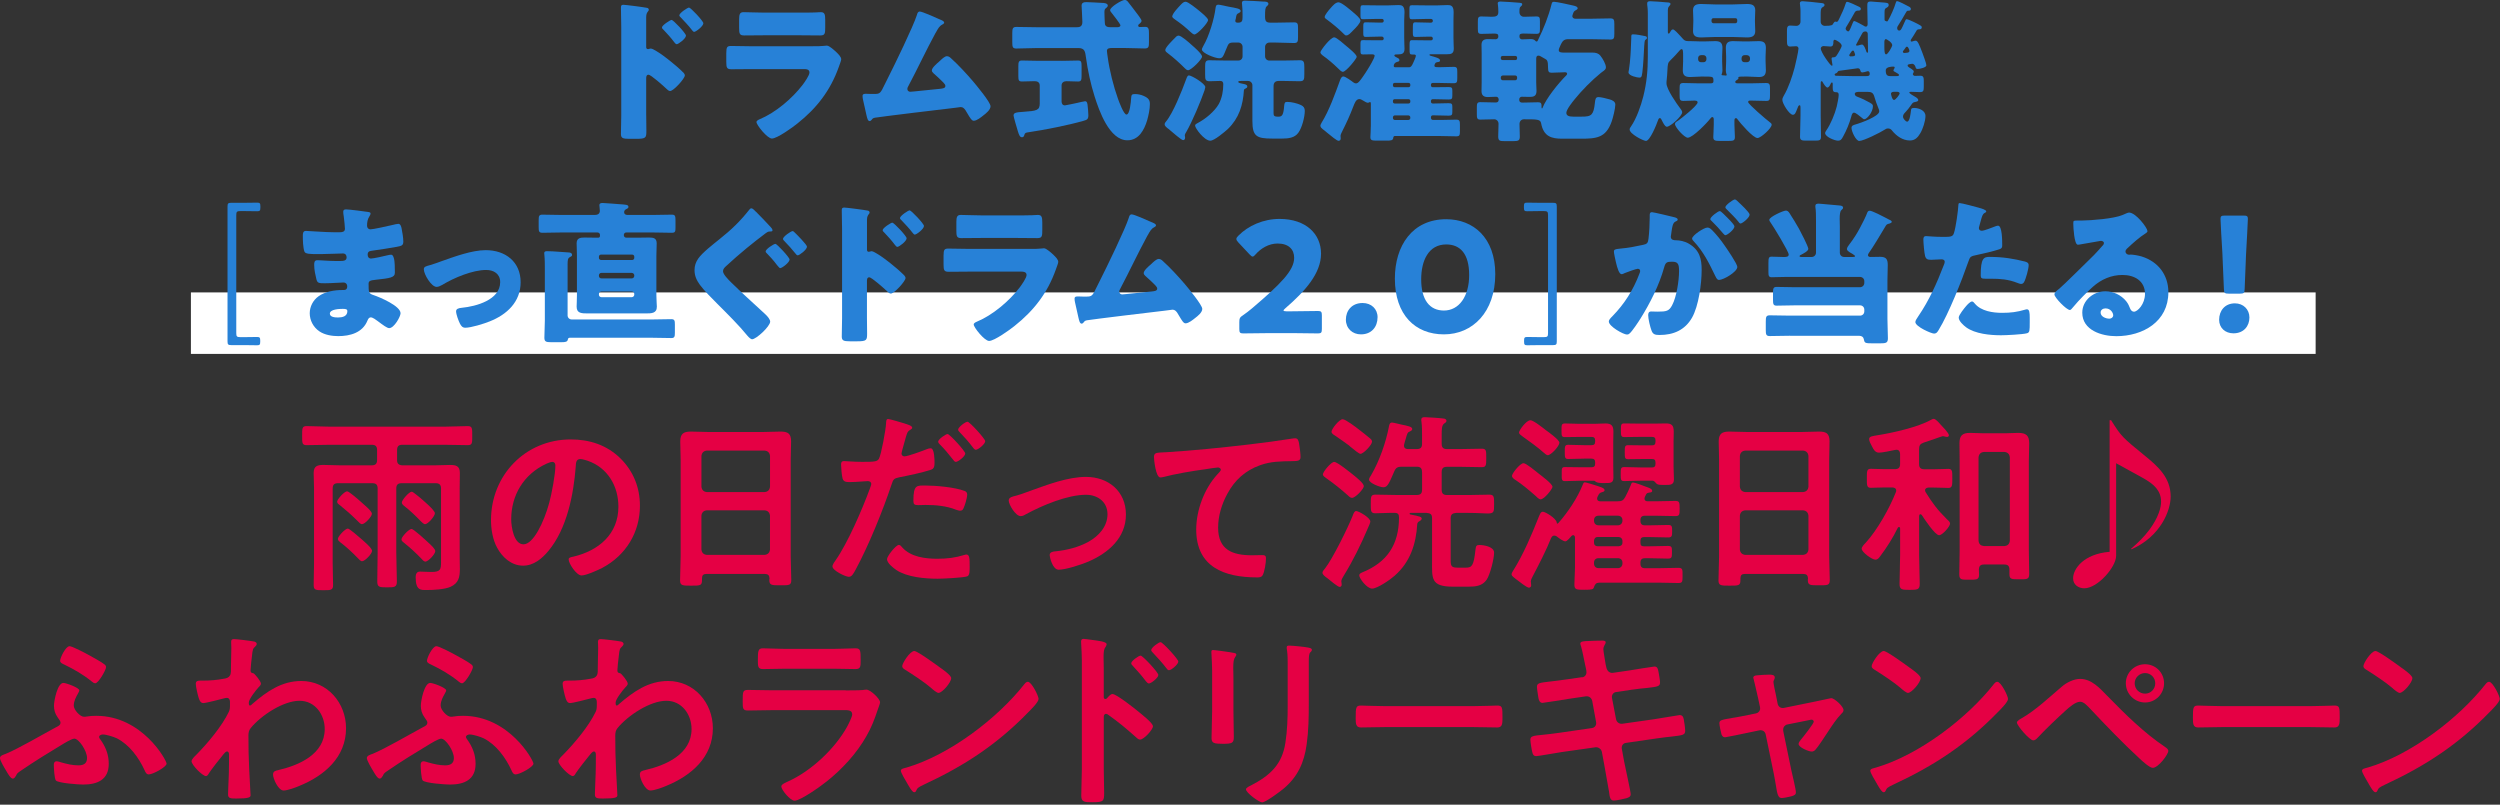 <svg width="814" height="262" viewBox="0 0 814 262" fill="none" xmlns="http://www.w3.org/2000/svg">
<rect x="0" y="0" width="814" height="262" fill="#333333" stroke="none"/>
<g clip-path="url(#clip0_18_61)">
<path d="M753.97 95.21H62.16V115.23H753.97V95.21Z" fill="white"/>
<path d="M129.28 149.77C129.28 150.96 129.78 151.4 130.97 151.52H141.29C142.98 151.52 144.73 151.39 146.48 151.39C148.48 151.39 149.73 151.7 149.73 154.02C149.73 155.71 149.67 157.34 149.67 159.02V181.29C149.67 182.67 149.73 183.98 149.73 185.29C149.73 187.98 149.29 189.86 146.73 191.05C144.79 191.93 141.1 192.11 138.91 192.11C137.03 192.11 135.34 192.3 135.34 187.92C135.34 186.98 135.65 186.11 136.72 186.11C137.72 186.11 139.16 186.23 140.47 186.23C143.47 186.23 143.6 185.35 143.6 183.04V159.08C143.6 157.83 143.04 157.33 141.85 157.33H130.78C129.53 157.33 129.03 157.83 129.03 159.08V180.04C129.03 183.11 129.22 186.17 129.22 189.3C129.22 191.18 128.53 191.24 126.03 191.24C123.53 191.24 122.84 191.18 122.84 189.3C122.84 186.23 122.96 183.11 122.96 180.04V159.08C122.96 157.83 122.46 157.33 121.21 157.33H110.07C108.82 157.33 108.32 157.83 108.32 159.08V183.54C108.32 185.85 108.45 188.17 108.45 190.48C108.45 192.17 107.7 192.17 105.32 192.17C102.76 192.17 102.13 192.17 102.13 190.42C102.13 188.11 102.25 185.79 102.25 183.54V159.08C102.25 157.39 102.13 155.7 102.13 154.01C102.13 151.76 103.32 151.38 105.32 151.38C107.07 151.38 108.82 151.51 110.58 151.51H121.03C122.28 151.51 122.78 150.95 122.78 149.76V146.57C122.78 145.32 122.28 144.82 121.03 144.82H107.52C104.95 144.82 102.39 144.94 99.82 144.94C98.32 144.94 98.38 144.19 98.38 141.87C98.38 139.55 98.32 138.74 99.82 138.74C102.39 138.74 104.95 138.93 107.52 138.93H144.56C147.12 138.93 149.75 138.74 152.32 138.74C153.82 138.74 153.76 139.55 153.76 141.87C153.76 144.19 153.82 144.94 152.32 144.94C149.76 144.94 147.19 144.82 144.56 144.82H130.98C129.79 144.82 129.29 145.32 129.29 146.57V149.76L129.28 149.77ZM117.83 170.67C117.39 170.67 116.83 170.04 116.52 169.73C114.33 167.54 112.95 166.35 110.58 164.41C110.2 164.16 109.77 163.85 109.77 163.35C109.77 162.54 112.15 159.97 113.02 159.97C113.65 159.97 116.84 162.79 117.46 163.35C118.4 164.23 121.09 166.35 121.09 167.29C121.09 168.17 118.84 170.67 117.84 170.67H117.83ZM117.89 182.74C117.39 182.74 116.89 182.11 116.58 181.8C114.77 179.92 112.83 178.11 110.76 176.54C110.45 176.29 110.01 175.92 110.01 175.48C110.01 174.67 112.39 172.1 113.26 172.1C113.76 172.1 116.64 174.6 117.64 175.48C118.39 176.17 121.14 178.42 121.14 179.36C121.14 180.3 118.83 182.74 117.89 182.74ZM138.47 182.86C138.03 182.86 137.47 182.23 137.22 181.92C135.41 180.04 133.53 178.29 131.47 176.67C131.16 176.42 130.72 176.11 130.72 175.61C130.72 174.8 133.16 172.23 133.97 172.23C134.72 172.23 138.79 176.05 139.6 176.8C140.16 177.3 141.73 178.74 141.73 179.43C141.73 180.43 139.42 182.87 138.48 182.87L138.47 182.86ZM138.41 170.67C137.91 170.67 137.41 170.04 137.03 169.73C135.34 167.98 133.53 166.23 131.59 164.73C131.21 164.42 130.84 164.1 130.84 163.6C130.84 162.79 133.22 160.1 134.03 160.1C134.41 160.1 134.91 160.6 135.66 161.16L136.6 161.91C137.48 162.66 141.6 166.1 141.6 167.1C141.6 168.1 139.35 170.67 138.41 170.67Z" fill="#E50044"/>
<path d="M202.04 149.27C206.23 153.46 208.36 158.72 208.36 164.66C208.36 173.36 203.79 180.8 196.16 184.87C194.72 185.62 190.84 187.37 189.34 187.37C187.71 187.37 185.15 183.49 185.15 182.12C185.15 181.49 186.09 181.37 186.71 181.24C194.91 179.3 201.35 173.92 201.35 164.97C201.35 158.28 197.85 152.27 191.34 150.02C190.78 149.83 189.53 149.46 188.96 149.46C187.52 149.46 187.52 150.84 187.46 151.9C186.77 161.03 184.58 172.17 178.58 179.36C176.52 181.86 173.76 184.18 170.32 184.18C166.5 184.18 163.5 181.43 161.81 178.24C160.43 175.68 159.87 172.3 159.87 169.36C159.87 154.72 171.07 143.08 185.83 143.08C191.96 143.08 197.59 144.89 202.03 149.27H202.04ZM177.71 151.08C170.58 154.46 166.45 161.15 166.45 169.1C166.45 171.41 167.26 177.23 170.45 177.23C173.64 177.23 177.08 170.1 178.83 163.72C179.64 160.72 180.83 154.52 180.83 151.52C180.83 150.89 180.52 150.39 179.83 150.39C179.33 150.39 178.2 150.83 177.7 151.08H177.71Z" fill="#E50044"/>
<path d="M249.09 186.87H230.01C229.01 186.87 228.57 187.31 228.57 188.31V188.94C228.57 190.69 227.94 190.69 225 190.69C222.31 190.69 221.43 190.69 221.43 189C221.43 186.37 221.62 183.75 221.62 181.18V149.71C221.62 147.71 221.49 145.77 221.49 143.77C221.49 141.27 222.49 140.52 224.93 140.52C226.74 140.52 228.56 140.65 230.43 140.65H248.7C250.51 140.65 252.33 140.52 254.14 140.52C256.52 140.52 257.58 141.15 257.58 143.71C257.58 145.71 257.45 147.71 257.45 149.72V181.06C257.45 183.69 257.64 186.25 257.64 188.88C257.64 190.63 256.89 190.57 254.07 190.57C251.25 190.57 250.5 190.57 250.5 188.88C250.5 188.69 250.5 188.5 250.56 188.32C250.5 187.32 250.06 186.88 249.06 186.88L249.09 186.87ZM248.97 160.22C250.03 160.1 250.6 159.53 250.72 158.47V148.46C250.6 147.4 250.03 146.83 248.97 146.71H230.14C229.08 146.83 228.51 147.4 228.39 148.46V158.47C228.51 159.53 229.08 160.1 230.14 160.22H248.97ZM228.38 178.92C228.5 179.98 229.07 180.55 230.13 180.67H248.96C250.02 180.54 250.59 179.98 250.71 178.92V167.91C250.59 166.85 250.02 166.28 248.96 166.16H230.13C229.07 166.28 228.5 166.85 228.38 167.91V178.92Z" fill="#E50044"/>
<path d="M294.71 137.95C295.27 138.14 297.02 138.58 297.02 139.26C297.02 139.57 296.64 139.76 296.46 139.89C295.52 140.45 295.46 140.7 295.02 142.08C294.83 142.77 293.52 147.33 293.52 147.65C293.52 148.21 293.96 148.59 294.46 148.59C295.59 148.59 300.47 146.78 301.72 146.27C302.16 146.08 302.6 145.96 303.03 145.96C304.28 145.96 304.28 149.78 304.28 150.71C304.28 151.77 304.16 152.65 303.09 152.96C300.02 153.96 296.02 154.77 292.83 155.4C291.02 155.78 290.83 156.09 290.26 157.84C287.44 166.29 282.82 177.67 278.62 185.43C277.81 186.93 277.31 187.81 276.37 187.81C275.37 187.81 271.05 185.81 271.05 184.43C271.05 183.81 271.74 182.87 272.11 182.37C276.05 176.74 280.74 165.85 283.18 159.22C283.3 158.84 283.68 157.91 283.68 157.59C283.68 156.96 283.18 156.65 282.55 156.65C281.67 156.65 278.92 156.96 276.98 156.96C275.73 156.96 274.73 157.02 274.35 155.83C274.1 155.02 273.85 152.2 273.85 151.26C273.85 150.57 274.04 150.13 274.79 150.13C275.35 150.13 277.98 150.38 280.67 150.38C284.67 150.38 285.61 150.32 286.17 149.38C286.92 148.13 288.42 139.81 288.49 137.99C288.55 137.05 288.55 136.43 289.18 136.43C289.74 136.43 293.87 137.68 294.69 137.93L294.71 137.95ZM293.83 178.3C296.58 181.37 301.34 181.93 305.15 181.93C308.4 181.93 310.97 181.62 314.03 180.68C314.22 180.62 314.47 180.55 314.66 180.55C315.72 180.55 315.72 181.99 315.72 184.49C315.72 185.74 315.78 187.18 315.03 187.62C313.9 188.12 306.83 188.43 305.27 188.43C301.14 188.43 295.39 187.93 291.88 185.62C290.88 184.93 288.81 183.37 288.81 182.05C288.81 181.11 291.69 177.42 292.69 177.42C293.13 177.42 293.57 177.98 293.82 178.3H293.83ZM301.46 158.09C304.78 158.09 310.91 158.65 314.04 159.84C314.6 160.03 314.92 160.4 314.92 161.09C314.92 162.03 314.17 164.59 313.73 165.47C313.48 166.03 313.23 166.28 312.6 166.28C312.16 166.28 311.72 166.09 311.29 165.97C308.16 164.72 304.72 164.41 301.34 164.41C300.53 164.41 299.78 164.47 298.96 164.47C297.71 164.47 297.4 164.16 297.4 163.09C297.4 157.71 298.53 158.09 301.47 158.09H301.46ZM314.29 147.64C314.29 148.58 311.98 150.39 311.22 150.39C310.84 150.39 310.6 150.01 310.34 149.7C308.96 147.95 307.59 146.26 306.02 144.7C305.83 144.51 305.46 144.14 305.46 143.82C305.46 143.01 307.96 141.32 308.53 141.32C309.22 141.32 314.28 146.89 314.28 147.64H314.29ZM320.79 143.64C320.79 144.58 318.48 146.45 317.72 146.45C317.34 146.45 317.03 146.01 316.78 145.7C315.47 143.95 314.03 142.32 312.46 140.7C312.27 140.51 311.96 140.2 311.96 139.89C311.96 139.14 314.27 137.32 315.03 137.32C315.72 137.32 320.79 142.89 320.79 143.64Z" fill="#E50044"/>
<path d="M329.81 161.66C331.87 161.16 333.56 160.53 335.57 159.78C341.14 157.78 347.71 155.28 353.59 155.28C360.91 155.28 366.6 159.97 366.6 167.54C366.6 175.11 360.91 180.05 354.34 182.87C352.15 183.81 347.02 185.5 344.71 185.5C342.65 185.5 341.77 181.25 341.77 180.75C341.77 179.69 342.96 179.56 343.77 179.5C347.46 179.12 351.15 178.19 354.47 176.37C357.79 174.49 360.6 171.43 360.6 167.42C360.6 163.41 357.41 161.1 353.59 161.1C347.52 161.1 339.39 164.54 334.07 167.42C333.57 167.73 333.01 168.05 332.32 168.05C330.69 168.05 328.44 164.3 328.44 162.98C328.44 162.17 329.13 161.85 329.82 161.67L329.81 161.66Z" fill="#E50044"/>
<path d="M379.36 147.27C388.49 146.71 397.63 145.77 406.76 144.71C411.45 144.15 416.27 143.52 420.96 142.77C421.21 142.71 421.46 142.71 421.71 142.71C422.65 142.71 422.77 143.52 422.96 144.27C423.15 145.33 423.46 147.77 423.46 148.84C423.46 150.22 422.15 150.09 420.71 150.15C417.02 150.21 413.83 150.21 410.32 151.46C405.44 153.21 402.06 156.28 399.62 160.78C397.81 164.1 396.62 167.97 396.62 171.79C396.62 179.05 401.31 180.8 407.63 180.8C408.76 180.8 410.13 180.74 410.76 180.74C411.7 180.74 412.2 180.8 412.2 181.8C412.2 183.18 411.76 186.24 411.07 187.37C410.63 188 409.94 188 409.26 188C398.63 188 389.49 184.62 389.49 172.42C389.49 166.1 392.12 159.09 396.37 154.46C396.68 154.15 397.5 153.33 397.5 152.96C397.5 152.46 396.94 152.21 396.56 152.21C396.06 152.21 393.24 152.65 392.56 152.77C388.37 153.33 382.74 154.27 378.73 155.33C378.42 155.39 378.1 155.45 377.79 155.45C376.29 155.45 375.73 149.51 375.73 148.88C375.73 147.25 376.61 147.44 379.36 147.25V147.27Z" fill="#E50044"/>
<path d="M446.18 169.85C446.18 170.23 445.49 171.73 445.3 172.16C443.11 177.29 440.48 182.67 437.54 187.42C437.29 187.86 436.73 188.73 436.73 189.23C436.73 189.48 436.85 189.92 436.85 190.29C436.85 190.73 436.66 191.1 436.16 191.1C435.6 191.1 432.84 188.79 432.22 188.28C431.53 187.78 430.59 187.15 430.59 186.47C430.59 186.03 431.15 185.41 431.47 185.03C433.85 182.03 438.92 171.77 440.42 167.95C440.73 167.07 441.05 166.39 441.55 166.39C442.36 166.39 446.18 168.52 446.18 169.83V169.85ZM440.74 154.71C441.49 155.33 444.06 157.34 444.06 158.28C444.06 159.22 441.31 162.1 440.24 162.1C439.68 162.1 439.3 161.72 438.93 161.35C436.68 159.35 434.36 157.47 431.86 155.72C431.42 155.41 430.73 154.97 430.73 154.47C430.73 153.66 433.36 150.4 434.42 150.4C435.42 150.4 439.74 153.9 440.74 154.72V154.71ZM442.99 147.77C442.49 147.77 440.93 146.46 439.61 145.39C439.42 145.2 439.23 145.01 439.11 144.95C438.17 144.2 435.73 142.57 434.67 141.82C434.23 141.57 433.54 141.13 433.54 140.57C433.54 139.69 436.04 136.5 437.17 136.5C438.11 136.5 441.55 139.13 442.42 139.82C443.42 140.57 445.24 142.01 446.17 142.82C446.48 143.07 446.73 143.38 446.73 143.82C446.73 144.82 443.98 147.76 442.98 147.76L442.99 147.77ZM463.01 153.71C463.01 152.46 462.51 151.96 461.26 151.96H456.32C455.13 151.96 454.51 152.27 454.01 153.4C452.32 157.28 451.82 158.66 450.44 158.66C449.31 158.66 445.75 157.28 445.75 156.16C445.75 155.72 446.19 155.1 446.44 154.72C449.13 150.09 451.26 144.08 452.26 138.77C452.38 138.21 452.51 137.58 453.26 137.58C453.64 137.58 455.83 138.14 456.45 138.27C458.26 138.65 459.83 138.9 459.83 139.71C459.83 140.09 459.39 140.33 459.08 140.46C458.27 140.84 458.27 140.9 457.7 142.9C457.58 143.4 457.32 143.96 457.2 144.65C457.14 144.84 457.14 144.96 457.14 145.09C457.14 145.97 457.76 146.22 458.45 146.22H461.27C462.52 146.22 463.02 145.72 463.02 144.53V141.9C463.02 140.34 463.02 138.83 462.83 137.33C462.77 137.14 462.77 136.89 462.77 136.71C462.77 135.96 463.27 135.83 463.9 135.83C464.59 135.83 469.28 136.14 469.97 136.27C470.41 136.27 470.97 136.52 470.97 137.02C470.97 137.46 470.53 137.71 470.16 137.96C469.47 138.52 469.41 139.65 469.41 141.65V144.53C469.41 145.72 469.91 146.22 471.16 146.22H475.41C477.79 146.22 480.1 146.1 482.48 146.1C483.98 146.1 483.92 146.79 483.92 149.17C483.92 151.42 483.92 152.11 482.48 152.11C480.17 152.11 477.79 151.99 475.41 151.99H471.16C469.91 151.99 469.41 152.49 469.41 153.74V159.43C469.41 160.68 469.91 161.18 471.16 161.18H478.1C480.35 161.18 482.67 161.06 484.92 161.06C486.48 161.06 486.48 161.81 486.48 164.06C486.48 166.69 486.48 167.19 484.35 167.19C483.1 167.19 481.16 167 478.09 167H474.09C472.9 167.12 472.34 167.5 472.34 168.75V182.64C472.34 184.58 472.9 184.83 474.78 184.83H477.28C479.34 184.83 479.85 184.08 480.41 179.01C480.53 177.7 480.79 177.45 481.66 177.45C483.04 177.45 486.48 177.95 486.48 179.95C486.48 181.95 485.17 187.14 484.04 188.77C482.6 190.83 480.41 191.02 478.1 191.02H473.1C465.78 191.02 466.28 188.33 466.28 182.51V168.75C466.28 167.44 465.78 167.12 464.53 167H459.21C459.09 167 458.96 167.12 458.96 167.25C458.96 167.38 459.08 167.5 459.15 167.5C462.4 168.13 462.9 168.31 462.9 168.88C462.9 169.32 462.46 169.5 462.09 169.76C461.71 169.95 461.59 170.14 461.46 170.57C461.08 177.14 459.15 183.08 454.02 187.52C452.71 188.71 448.45 191.65 446.76 191.65C445.07 191.65 442.57 188.33 442.57 187.33C442.57 186.83 443.07 186.58 443.51 186.39C451.71 183.07 455.46 177.32 455.52 168.56C455.52 167.56 455.27 167 454.21 167C452.02 166.94 449.89 167.12 447.77 167.12C446.21 167.12 446.33 166.12 446.33 164.05C446.33 161.8 446.27 161.05 447.89 161.05C450.14 161.05 452.39 161.17 454.71 161.17H461.28C462.53 161.17 463.03 160.67 463.03 159.42V153.73L463.01 153.71Z" fill="#E50044"/>
<path d="M526.7 163.22C528.01 163.22 528.58 162.97 529.2 161.78C529.89 160.53 530.45 159.21 531.01 157.9C531.13 157.52 531.26 157.09 531.7 157.09C532.26 157.09 535.14 158.15 535.89 158.47C536.58 158.72 537.95 159.1 537.95 159.78C537.95 160.34 537.45 160.34 536.95 160.4C536.57 160.46 536.26 160.52 536.01 160.9C535.89 161.21 535.7 161.53 535.57 161.78C535.51 161.97 535.45 162.16 535.45 162.34C535.45 163.03 535.95 163.22 536.51 163.22H539.07C541.2 163.22 543.39 163.1 545.51 163.1C546.82 163.1 546.89 163.6 546.89 165.6C546.89 167.48 546.89 168.04 545.51 168.04C543.32 168.04 541.19 167.92 539.07 167.92H535.63C534.57 167.92 534.13 168.36 534.13 169.36V169.55C534.13 170.61 534.57 171.05 535.63 171.05H537.13C539.13 171.05 541.13 170.93 543.14 170.93C544.39 170.93 544.45 171.37 544.45 172.99C544.45 174.49 544.39 174.99 543.14 174.99C541.14 174.99 539.14 174.87 537.13 174.87H535.32C534.51 174.87 534.13 175.25 534.13 176.06V176.69C534.13 177.57 534.44 177.88 535.32 177.88H537.07C539.07 177.88 541.07 177.76 543.08 177.76C544.39 177.76 544.39 178.2 544.39 179.82C544.39 181.44 544.33 181.88 543.08 181.88C541.08 181.88 539.08 181.76 537.07 181.76H535.63C534.57 181.76 534.13 182.2 534.13 183.2V183.51C534.13 184.57 534.57 185.01 535.63 185.01H539.95C542.14 185.01 544.27 184.89 546.46 184.89C547.9 184.89 547.84 185.45 547.84 187.39C547.84 189.33 547.84 189.83 546.53 189.83C544.34 189.83 542.15 189.71 539.96 189.71H520.63C519.63 189.83 519.38 190.15 519 191.15C518.81 191.9 518.38 192.03 516 192.03C513.31 192.03 512.62 192.03 512.62 190.34C512.62 188.65 512.81 186.84 512.81 184.96V174.95C512.75 174.39 512.43 174.26 512.25 174.26C512 174.26 511.87 174.32 511.69 174.51C511.31 174.95 510.25 176.26 509.69 176.26C508.94 176.26 507.56 175.2 506.94 174.7C506.69 174.51 506.44 174.39 506.06 174.39C505.56 174.39 505.31 174.7 505.06 175.14C503.43 179.21 501.12 183.71 499.05 187.65C498.8 188.15 498.43 188.78 498.43 189.34C498.43 189.65 498.55 190.09 498.55 190.53C498.55 191.03 498.3 191.34 497.8 191.34C497.11 191.34 494.8 189.46 493.55 188.52C492.3 187.58 492.17 187.33 492.17 186.96C492.17 186.65 492.48 186.15 492.67 185.83C495.99 180.57 498.68 174.19 500.99 168.37C501.37 167.49 501.62 166.62 502.37 166.62C503.12 166.62 506.69 168.75 506.87 170.12C506.87 170.43 507.06 170.5 507.12 170.5C507.25 170.5 507.37 170.31 507.5 170.19C510.57 166.69 513.63 162.12 515.38 157.74C515.5 157.43 515.63 157.05 516 157.05C516.44 157.05 517.88 157.55 518.38 157.68C521.19 158.56 522.45 158.87 522.45 159.62C522.45 160 521.95 160.18 521.64 160.24C520.83 160.49 520.7 160.62 520.14 161.8C520.08 161.99 520.02 162.11 520.02 162.3C520.02 162.99 520.52 163.24 521.15 163.24H526.72L526.7 163.22ZM501.62 162.59C501.06 162.59 500.37 161.84 499.99 161.46C497.55 159.33 495.67 157.77 493.61 156.39C493.17 156.14 492.3 155.58 492.3 154.95C492.3 154.14 494.93 150.82 496.05 150.82C496.93 150.82 500.12 153.51 500.99 154.2C501.87 154.89 505.49 157.52 505.49 158.52C505.49 159.15 502.86 162.59 501.61 162.59H501.62ZM503.93 148.21C503.62 148.21 503.12 147.83 502.8 147.52C500.61 145.58 498.17 143.83 495.79 142.14C495.16 141.64 494.6 141.33 494.6 140.83C494.6 140.08 496.98 136.83 498.29 136.83C499.29 136.83 502.48 139.39 503.36 140.08C504.24 140.71 507.74 143.21 507.74 144.15C507.74 145.21 505.05 148.22 503.92 148.22L503.93 148.21ZM519.38 150.52C519.38 149.71 519 149.33 518.19 149.33H515.81C514.12 149.33 512.37 149.45 510.62 149.45C509.49 149.45 509.49 148.89 509.49 147.14C509.49 145.39 509.49 144.83 510.62 144.83C512.37 144.83 514.12 144.95 515.81 144.95H518.19C519 144.95 519.38 144.64 519.38 143.76V143.45C519.38 142.57 519 142.26 518.19 142.26H514.44C512.81 142.26 511.25 142.32 509.62 142.32C508.43 142.32 508.43 141.94 508.43 140.13C508.43 138.32 508.43 137.88 509.62 137.88C511.25 137.88 512.81 138 514.44 138H519.01C520.26 138 521.51 137.88 522.76 137.88C524.76 137.88 525.33 138.69 525.33 140.57C525.33 141.57 525.27 142.63 525.27 143.89V151.15C525.27 152.71 525.33 154.22 525.33 155.53C525.33 157.41 524.2 157.28 522.2 157.28H521.64C520.95 157.28 520.2 157.22 519.64 156.9C519.39 156.71 519.26 156.52 518.95 156.52H514.63C512.94 156.52 511.25 156.65 509.56 156.65C508.43 156.65 508.5 156.09 508.5 154.33C508.5 152.57 508.44 152.08 509.56 152.08C511.25 152.08 512.94 152.14 514.63 152.14H518.13C519.01 152.14 519.38 151.83 519.38 150.95V150.51V150.52ZM519.01 169.54C519.01 170.42 519.57 171.04 520.51 171.04H526.77C527.65 171.04 528.27 170.41 528.27 169.54V169.35C528.27 168.47 527.65 167.91 526.77 167.91H520.51C519.57 167.91 519.01 168.47 519.01 169.35V169.54ZM519.01 176.67C519.01 177.42 519.45 177.86 520.2 177.86H527.08C527.77 177.8 528.27 177.42 528.27 176.67V176.04C528.21 175.35 527.77 174.91 527.08 174.85H520.2C519.45 174.85 519.07 175.35 519.01 176.04V176.67ZM519.01 183.49C519.01 184.37 519.57 184.99 520.51 184.99H526.77C527.65 184.99 528.27 184.36 528.27 183.49V183.18C528.27 182.3 527.65 181.74 526.77 181.74H520.51C519.57 181.74 519.01 182.3 519.01 183.18V183.49ZM537.84 152.21C538.65 152.21 539.03 151.9 539.03 151.02V150.64C539.03 149.76 538.72 149.45 537.84 149.45H535.15C533.52 149.45 531.83 149.51 530.15 149.51C529.02 149.51 529.02 149.07 529.02 147.26C529.02 145.45 529.02 144.95 530.15 144.95C531.84 144.95 533.53 145.01 535.15 145.01H537.84C538.65 145.01 539.03 144.7 539.03 143.82V143.44C539.03 142.56 538.72 142.25 537.84 142.25H533.77C532.14 142.25 530.52 142.31 528.89 142.31C527.83 142.31 527.76 141.87 527.76 140.12C527.76 138.18 527.82 137.87 528.95 137.87C530.58 137.87 532.14 137.93 533.77 137.93H538.71C539.9 137.93 541.09 137.87 542.34 137.87C544.22 137.87 544.97 138.37 544.97 140.56C544.97 141.56 544.91 142.62 544.91 143.88V151.76C544.91 153.32 545.03 154.83 545.03 156.08C545.03 157.96 543.78 157.89 542.15 157.89C540.21 157.89 539.71 157.89 539.15 157.26C538.84 156.88 538.59 156.57 538.09 156.51H534.21C532.46 156.51 530.64 156.64 528.83 156.64C527.7 156.64 527.7 156.14 527.7 154.39C527.7 152.64 527.7 152.08 528.83 152.08C530.64 152.08 532.46 152.2 534.21 152.2H537.84V152.21Z" fill="#E50044"/>
<path d="M587.2 186.87H568.12C567.12 186.87 566.68 187.31 566.68 188.31V188.94C566.68 190.69 566.06 190.69 563.11 190.69C560.42 190.69 559.54 190.69 559.54 189C559.54 186.37 559.73 183.75 559.73 181.18V149.71C559.73 147.71 559.61 145.77 559.61 143.77C559.61 141.27 560.61 140.52 563.05 140.52C564.86 140.52 566.68 140.65 568.55 140.65H586.82C588.63 140.65 590.45 140.52 592.26 140.52C594.64 140.52 595.7 141.15 595.7 143.71C595.7 145.71 595.58 147.71 595.58 149.72V181.06C595.58 183.69 595.77 186.25 595.77 188.88C595.77 190.63 595.02 190.57 592.2 190.57C589.38 190.57 588.63 190.57 588.63 188.88C588.63 188.69 588.63 188.5 588.69 188.32C588.63 187.32 588.19 186.88 587.19 186.88L587.2 186.87ZM587.08 160.22C588.14 160.1 588.71 159.53 588.83 158.47V148.46C588.71 147.4 588.14 146.83 587.08 146.71H568.25C567.19 146.83 566.62 147.4 566.5 148.46V158.47C566.62 159.53 567.19 160.1 568.25 160.22H587.08ZM566.5 178.92C566.62 179.98 567.19 180.55 568.25 180.67H587.08C588.14 180.54 588.71 179.98 588.83 178.92V167.91C588.71 166.85 588.14 166.28 587.08 166.16H568.25C567.19 166.28 566.62 166.85 566.5 167.91V178.92Z" fill="#E50044"/>
<path d="M625.31 167.41C625 167.41 624.93 167.66 624.87 167.97V180.8C624.87 183.87 625.06 186.93 625.06 190.06C625.06 192 624.37 192.06 621.74 192.06C619.3 192.06 618.49 192 618.49 190.12C618.49 187.05 618.68 183.93 618.68 180.8V172.04C618.68 171.79 618.56 171.6 618.3 171.6C618.11 171.6 617.99 171.72 617.92 171.85C616.29 175.17 614.35 178.29 612.1 181.23C611.72 181.73 611.35 182.23 610.6 182.23C609.54 182.23 606.16 179.79 606.16 178.66C606.16 178.03 607.04 177.16 607.47 176.72C611.29 172.53 615.17 165.58 617.29 160.27C617.35 160.08 617.41 159.96 617.41 159.77C617.41 158.96 616.79 158.77 616.16 158.71H613.85C612.16 158.71 610.1 158.83 609.1 158.83C607.79 158.83 607.85 157.89 607.85 155.83C607.85 153.58 607.79 152.64 609.1 152.64C610.1 152.64 612.04 152.76 613.85 152.76H616.92C618.17 152.76 618.67 152.26 618.67 151.07V147.88C618.67 147.13 618.36 146.44 617.48 146.44C617.36 146.44 617.17 146.5 617.04 146.5C615.91 146.75 612.85 147.38 611.85 147.38C610.6 147.38 610.1 146.5 609.47 145.25C609.16 144.69 608.59 143.62 608.59 143C608.59 142.06 609.65 142 611.47 141.69C616.22 140.94 624.61 139.06 628.74 136.69C628.99 136.57 629.3 136.38 629.62 136.38C630.18 136.38 631.06 137.32 631.81 138.19C632.43 138.88 634.56 140.94 634.56 141.76C634.56 142.01 634.37 142.26 633.93 142.26C633.74 142.26 633.37 142.14 633.24 142.14C633.05 142.08 632.8 142.02 632.55 142.02C632.42 142.02 630.8 142.58 629.23 143.15C627.98 143.59 626.79 143.96 626.41 144.09C625.22 144.53 624.85 144.97 624.85 146.28V151.1C624.85 152.29 625.35 152.79 626.6 152.79H629.67C631.48 152.79 633.42 152.67 634.42 152.67C635.73 152.67 635.67 153.61 635.67 155.74C635.67 157.87 635.73 158.87 634.42 158.87C633.42 158.87 631.35 158.75 629.67 158.75H627.86C627.36 158.81 626.8 159 626.8 159.63C626.8 159.88 626.86 160.01 626.99 160.25C629.12 163.69 630.87 166.07 633.81 168.95C634.37 169.45 634.94 169.95 634.94 170.45C634.94 171.45 632.44 174.27 631.37 174.27C630.06 174.27 626.49 168.89 625.74 167.7C625.62 167.58 625.49 167.45 625.3 167.45L625.31 167.41ZM654.27 185.43C654.27 184.24 653.71 183.8 652.58 183.8H646.01C644.88 183.8 644.38 184.24 644.32 185.43C644.32 185.99 644.38 186.56 644.38 187.12C644.38 188.81 643.5 188.75 641.13 188.75C638.76 188.75 637.94 188.81 637.94 187.06C637.94 184.49 638.06 181.99 638.06 179.49V150.21C638.06 148.27 638 146.33 638 144.33C638 141.83 638.94 140.95 641.44 140.95C642.82 140.95 644.26 141.07 645.63 141.07H653.07C654.38 141.07 655.76 140.95 657.14 140.95C659.64 140.95 660.71 141.76 660.71 144.33C660.71 146.33 660.59 148.27 660.59 150.21V179.3C660.59 181.87 660.71 184.37 660.71 186.87C660.71 188.68 659.96 188.62 657.52 188.62C654.83 188.62 654.27 188.62 654.27 186.81V185.43ZM652.65 177.8C653.71 177.68 654.28 177.17 654.4 176.05V148.9C654.28 147.84 653.71 147.27 652.65 147.15H645.96C644.9 147.27 644.33 147.84 644.21 148.9V176.05C644.33 177.18 644.9 177.68 645.96 177.8H652.65Z" fill="#E50044"/>
<path d="M687.38 136.82C690.7 142.14 691.01 142.39 698.45 148.46C702.52 151.78 706.77 155.47 706.77 161.66C706.77 166.16 703.58 174.61 694.01 178.86L693.89 178.67C696.2 176.67 698.08 174.85 699.9 172.41C702.84 168.41 703.65 165.22 703.65 163.34C703.65 159.59 701.02 157.65 698.83 156.27C697.33 155.33 690.38 151.64 689.01 150.83V180.98C689.01 184.61 683 191.55 678.63 191.55C676.88 191.55 675 190.49 675 188.3C675 185.23 678.44 180.35 686.89 179.67V136.82H687.39H687.38Z" fill="#E50044"/>
<path d="M32.66 240.74C34.41 243.18 35.41 245.68 35.41 248.69C35.41 253.88 31.72 255.45 27.09 255.45C25.59 255.45 19.14 255.01 18.21 254.14C17.71 253.64 17.52 249.89 17.52 249.01C17.52 248.38 17.77 247.88 18.46 247.88C18.9 247.88 19.59 248.13 20.02 248.26C21.83 248.76 23.59 249.2 25.53 249.2C27.16 249.2 28.34 248.64 28.34 246.82C28.34 244.44 25.65 240.5 24.21 240.5C23.33 240.5 20.71 242.13 19.89 242.63C15.51 245.26 11.26 247.89 7.06 250.76C5.56 251.76 5.62 251.76 5.18 252.64C4.93 253.02 4.62 253.52 4.18 253.52C3.43 253.52 2.49 251.77 1.93 250.83C1.43 250.02 -0.01 247.58 -0.01 246.83C-0.01 246.02 1.18 245.7 1.87 245.45C6 243.76 13.88 239.13 18.32 236.75C18.95 236.44 19.7 236.12 19.7 235.25C19.7 234.81 19.39 234.5 18.76 233.56C17.95 232.43 17.57 231.18 17.57 229.81C17.57 228.18 18.7 222.36 20.64 222.36C21.52 222.36 25.83 223.92 25.83 224.8C25.83 225.05 25.58 225.42 25.33 225.93C24.77 226.93 24.02 228.24 24.02 229.75C24.02 231.13 26.08 233.38 27.34 233.38C27.59 233.38 27.84 233.38 28.09 233.32C29.15 233.13 30.22 233.07 31.34 233.07C46.29 233.07 54.24 247.52 54.24 248.65C54.24 249.71 49.8 252.15 48.42 252.15C47.67 252.15 47.29 251.34 47.04 250.71C45.16 246.64 42.1 242.45 38.03 240.39C36.97 239.89 34.59 239.14 33.46 239.14C33.02 239.14 32.27 239.39 32.27 239.95C32.27 240.26 32.52 240.51 32.65 240.76L32.66 240.74ZM29.03 213.34C30.16 213.97 33.16 215.59 34.03 216.34C34.34 216.59 34.53 216.84 34.53 217.22C34.53 218.16 32.03 222.47 31.03 222.47C30.59 222.47 30.28 222.22 29.97 221.97C27.22 219.72 24.21 217.97 20.96 216.4C20.33 216.09 19.58 215.84 19.58 215.15C19.58 214.15 21.39 210.4 22.65 210.4C23.53 210.4 28.03 212.78 29.03 213.34Z" fill="#E50044"/>
<path d="M82.84 208.9C83.22 209.02 83.59 209.28 83.59 209.65C83.59 209.96 83.4 210.21 83.15 210.46C82.4 211.21 82.27 211.15 82.02 213.78C81.9 214.66 81.58 217.53 81.58 218.28C81.58 218.97 81.83 219.09 82.52 219.22C82.9 219.34 84.96 221.79 84.96 222.6C84.96 223.1 84.4 223.54 84.08 223.91C83.33 224.72 81.01 227.66 81.01 228.73C81.01 229.35 81.07 229.73 81.39 229.73C81.64 229.73 82.01 229.35 82.2 229.17C86.83 225.17 91.71 221.73 98.09 221.73C106.6 221.73 112.67 228.86 112.67 237.12C112.67 246.57 105.6 252.57 97.47 255.89C96.34 256.39 93.59 257.39 92.34 257.39C90.59 257.39 88.9 253.51 88.9 252.2C88.9 251.14 89.65 250.95 90.53 250.76C97.35 249.2 105.73 245.57 105.73 237.37C105.73 232.68 102.6 228.17 97.53 228.17C92.21 228.17 84.95 232.99 81.64 237.05C81.01 237.8 80.89 238.61 80.89 239.55C80.89 243.24 80.95 246.93 81.14 250.56C81.2 252.31 81.58 258.26 81.58 258.94C81.58 259.62 81.02 260 76.89 260C75.08 260 74.26 259.94 74.26 258.69C74.26 258.19 74.32 257 74.32 256.69C74.38 254.75 74.51 252.06 74.51 251.75C74.57 249.75 74.57 247.68 74.57 245.68C74.57 245.24 74.45 244.68 73.94 244.68C73.43 244.68 73 245.37 72.69 245.68C71.5 247.12 68.94 250.37 68 251.81C67.81 252.19 67.5 252.69 67.06 252.69C65.93 252.69 62.37 249.06 62.37 247.87C62.37 247.18 63.43 246.24 63.93 245.74C67.62 241.99 72.25 236.48 74.5 231.79C74.88 231.04 74.88 230.29 74.88 229.35V228.54C74.88 227.92 74.63 227.23 73.88 227.23C73.5 227.23 73.13 227.35 72.82 227.42C71.63 227.73 67.06 228.92 66.19 228.92C65.32 228.92 65 228.11 64.75 227.42C64.44 226.54 63.75 223.54 63.75 222.67C63.75 221.73 64.38 221.61 65.19 221.61H66.07C68.39 221.61 70.7 221.42 72.95 220.98C73.76 220.86 74.45 220.67 74.89 219.92C75.27 219.29 75.2 218.11 75.2 217.35C75.2 215.22 75.32 213.1 75.32 210.97C75.32 210.09 75.26 209.41 75.26 208.97C75.26 208.28 75.57 208.09 76.2 208.09C77.08 208.09 82.08 208.72 82.83 208.9H82.84Z" fill="#E50044"/>
<path d="M152.1 240.74C153.85 243.18 154.85 245.68 154.85 248.69C154.85 253.88 151.16 255.45 146.53 255.45C145.03 255.45 138.58 255.01 137.65 254.14C137.15 253.64 136.96 249.89 136.96 249.01C136.96 248.38 137.21 247.88 137.9 247.88C138.34 247.88 139.03 248.13 139.46 248.26C141.27 248.76 143.03 249.2 144.96 249.2C146.59 249.2 147.78 248.64 147.78 246.82C147.78 244.44 145.09 240.5 143.65 240.5C142.77 240.5 140.15 242.13 139.33 242.63C134.95 245.26 130.7 247.89 126.51 250.76C125.01 251.76 125.07 251.76 124.63 252.64C124.38 253.02 124.07 253.52 123.63 253.52C122.88 253.52 121.94 251.77 121.38 250.83C120.88 250.02 119.44 247.58 119.44 246.83C119.44 246.02 120.63 245.7 121.32 245.45C125.45 243.76 133.33 239.13 137.77 236.75C138.39 236.44 139.15 236.12 139.15 235.25C139.15 234.81 138.84 234.5 138.21 233.56C137.4 232.43 137.02 231.18 137.02 229.81C137.02 228.18 138.15 222.36 140.09 222.36C140.97 222.36 145.28 223.92 145.28 224.8C145.28 225.05 145.03 225.42 144.78 225.93C144.22 226.93 143.47 228.24 143.47 229.75C143.47 231.13 145.53 233.38 146.79 233.38C147.04 233.38 147.29 233.38 147.54 233.32C148.6 233.13 149.67 233.07 150.79 233.07C165.74 233.07 173.69 247.52 173.69 248.65C173.69 249.71 169.25 252.15 167.87 252.15C167.12 252.15 166.74 251.34 166.49 250.71C164.61 246.64 161.55 242.45 157.48 240.39C156.42 239.89 154.04 239.14 152.91 239.14C152.47 239.14 151.72 239.39 151.72 239.95C151.72 240.26 151.97 240.51 152.1 240.76V240.74ZM148.47 213.34C149.6 213.97 152.6 215.59 153.47 216.34C153.78 216.59 153.97 216.84 153.97 217.22C153.97 218.16 151.47 222.47 150.47 222.47C150.03 222.47 149.72 222.22 149.41 221.97C146.66 219.72 143.66 217.97 140.4 216.4C139.78 216.09 139.02 215.84 139.02 215.15C139.02 214.15 140.83 210.4 142.09 210.4C142.97 210.4 147.47 212.78 148.47 213.34Z" fill="#E50044"/>
<path d="M202.28 208.9C202.66 209.02 203.03 209.28 203.03 209.65C203.03 209.96 202.84 210.21 202.59 210.46C201.84 211.21 201.71 211.15 201.46 213.78C201.34 214.66 201.02 217.53 201.02 218.28C201.02 218.97 201.27 219.09 201.96 219.22C202.34 219.34 204.4 221.79 204.4 222.6C204.4 223.1 203.84 223.54 203.52 223.91C202.77 224.72 200.45 227.66 200.45 228.73C200.45 229.35 200.51 229.73 200.83 229.73C201.08 229.73 201.45 229.35 201.64 229.17C206.27 225.17 211.15 221.73 217.53 221.73C226.04 221.73 232.11 228.86 232.11 237.12C232.11 246.57 225.04 252.57 216.91 255.89C215.78 256.39 213.03 257.39 211.78 257.39C210.03 257.39 208.34 253.51 208.34 252.2C208.34 251.14 209.09 250.95 209.97 250.76C216.79 249.2 225.17 245.57 225.17 237.37C225.17 232.68 222.04 228.17 216.97 228.17C211.65 228.17 204.39 232.99 201.08 237.05C200.45 237.8 200.33 238.61 200.33 239.55C200.33 243.24 200.39 246.93 200.58 250.56C200.64 252.31 201.02 258.26 201.02 258.94C201.02 259.62 200.46 260 196.33 260C194.52 260 193.7 259.94 193.7 258.69C193.7 258.19 193.76 257 193.76 256.69C193.82 254.75 193.95 252.06 193.95 251.75C194.01 249.75 194.01 247.68 194.01 245.68C194.01 245.24 193.89 244.68 193.38 244.68C192.87 244.68 192.44 245.37 192.13 245.68C190.94 247.12 188.38 250.37 187.44 251.81C187.25 252.19 186.94 252.69 186.5 252.69C185.37 252.69 181.81 249.06 181.81 247.87C181.81 247.18 182.87 246.24 183.37 245.74C187.06 241.99 191.69 236.48 193.94 231.79C194.32 231.04 194.32 230.29 194.32 229.35V228.54C194.32 227.92 194.07 227.23 193.32 227.23C192.94 227.23 192.57 227.35 192.26 227.42C191.07 227.73 186.5 228.92 185.63 228.92C184.76 228.92 184.44 228.11 184.19 227.42C183.88 226.54 183.19 223.54 183.19 222.67C183.19 221.73 183.82 221.61 184.63 221.61H185.51C187.83 221.61 190.14 221.42 192.39 220.98C193.2 220.86 193.89 220.67 194.33 219.92C194.71 219.29 194.64 218.11 194.64 217.35C194.64 215.22 194.76 213.1 194.76 210.97C194.76 210.09 194.7 209.41 194.7 208.97C194.7 208.28 195.01 208.09 195.64 208.09C196.52 208.09 201.52 208.72 202.27 208.9H202.28Z" fill="#E50044"/>
<path d="M275.35 224.79C276.79 224.79 279.67 224.79 280.98 224.67C281.29 224.61 281.79 224.54 282.11 224.54C283.42 224.54 286.55 227.54 286.55 228.67C286.55 229.11 286.05 230.3 285.74 231.23C284.74 234.23 283.74 236.86 282.11 239.68C278.98 245.25 274.16 250.5 269.16 254.44C267.41 255.88 260.65 260.7 258.71 260.7C257.27 260.7 254.39 257.13 254.39 256.07C254.39 255.32 255.95 254.76 256.58 254.44C264.09 251.06 271.78 243.87 275.79 236.67C276.23 235.86 277.48 233.42 277.48 232.6C277.48 231.1 275.79 231.22 274.79 231.22H251.52C248.89 231.22 246.26 231.34 243.57 231.34C241.82 231.34 241.82 230.72 241.82 228.27C241.82 225.08 241.88 224.64 243.63 224.64C246.26 224.64 248.95 224.76 251.64 224.76H275.35V224.79ZM271.16 211.28C273.73 211.28 276.92 211.09 278.54 211.09C280.16 211.09 280.23 211.78 280.23 214.91C280.23 217.04 280.23 217.85 278.54 217.85C276.04 217.85 273.6 217.73 271.16 217.73H255.83C253.39 217.73 250.95 217.85 248.51 217.85C246.76 217.85 246.76 217.1 246.76 214.78C246.76 211.84 246.88 211.09 248.45 211.09C250.2 211.09 253.39 211.28 255.83 211.28H271.16Z" fill="#E50044"/>
<path d="M338.17 227.54C338.17 228.6 335.67 231.04 334.85 231.86C324.72 242.31 314.08 249.31 300.88 255.44C298.82 256.44 298.75 256.5 298.25 257.57C298.13 257.82 297.94 257.95 297.63 257.95C296.94 257.95 295.63 255.45 295.19 254.7C294.81 254.07 293.31 251.57 293.31 250.95C293.31 250.26 294.44 250.14 295.25 249.89C309.08 245.82 324.72 234 333.6 222.68C333.85 222.37 334.22 221.99 334.66 221.99C335.91 221.99 338.16 226.62 338.16 227.56L338.17 227.54ZM305.89 217.22C306.7 217.78 309.71 219.85 309.71 220.79C309.71 222.23 306.77 225.61 305.58 225.61C305.08 225.61 303.89 224.67 303.08 223.92C301.33 222.36 297.01 219.48 294.76 218.1C294.26 217.79 293.76 217.47 293.76 216.91C293.76 215.97 296.26 211.97 297.7 211.97C298.7 211.97 304.71 216.35 305.9 217.22H305.89Z" fill="#E50044"/>
<path d="M362.26 225.98C363.51 225.98 369.77 230.92 371.02 231.99C371.9 232.74 375.4 235.43 375.4 236.49C375.4 237.55 372.46 240.81 371.21 240.81C370.71 240.81 370.21 240.37 369.83 240C366.45 237 364.45 235.31 360.76 232.68C360.57 232.55 360.38 232.43 360.14 232.43C359.58 232.43 359.39 232.93 359.39 233.43V250.51C359.39 253.01 359.51 255.45 359.51 257.96C359.51 260.84 359.45 261.21 355.63 261.21C353.13 261.21 352.06 261.15 352.06 259.08C352.06 256.26 352.25 253.45 352.25 250.63V214.97C352.25 213.34 352.13 211.65 352.06 210.09C352.06 209.78 352 209.21 352 208.96C352 208.33 352.19 208.02 352.81 208.02C353.19 208.02 354.5 208.21 354.94 208.27C357.76 208.65 360.32 208.9 360.32 209.77C360.32 210.02 360.13 210.39 360.01 210.58C359.45 211.27 359.32 212.21 359.32 213.9C359.32 214.84 359.38 216.03 359.38 217.59V226.97C359.38 227.47 359.69 227.6 359.88 227.6C360.13 227.6 360.26 227.54 360.44 227.35C360.88 226.85 361.57 225.97 362.25 225.97L362.26 225.98ZM377.15 219.79C377.15 220.67 374.83 222.54 374.08 222.54C373.7 222.54 373.39 222.1 373.14 221.85C371.83 220.1 370.39 218.47 368.89 216.85C368.58 216.54 368.33 216.29 368.33 215.97C368.33 215.22 370.71 213.47 371.4 213.47C372.03 213.47 377.16 218.91 377.16 219.79H377.15ZM383.66 215.41C383.66 216.29 381.41 218.23 380.59 218.23C380.21 218.23 379.9 217.73 379.71 217.48C378.4 215.79 376.83 214.04 375.39 212.54C375.14 212.23 374.83 211.98 374.83 211.66C374.83 210.91 377.21 209.09 377.9 209.09C378.53 209.09 383.66 214.59 383.66 215.41Z" fill="#E50044"/>
<path d="M401.61 231.48C401.61 234.3 401.73 237.17 401.73 239.99C401.73 241.93 401.17 242.18 398.23 242.18C395.29 242.18 394.48 241.99 394.48 240.3C394.48 237.36 394.67 234.48 394.67 231.54V218.34C394.67 216.65 394.55 215.02 394.48 213.4C394.48 213.02 394.42 212.65 394.42 212.27C394.42 211.83 394.54 211.65 394.98 211.65C395.6 211.65 399.48 212.21 400.36 212.34C401.67 212.59 402.55 212.59 402.55 213.15C402.55 213.4 402.36 213.65 402.24 213.84C401.68 214.59 401.55 215.53 401.55 217.47C401.55 218.41 401.61 219.53 401.61 220.97V231.48ZM426.14 229.04C426.14 233.48 426.08 237.92 425.45 242.37C424.64 248.31 422.51 253.01 417.82 256.88C416.76 257.76 412.07 261.26 410.94 261.26C410 261.26 405.69 258.13 405.69 257.01C405.69 256.45 406.88 255.95 407.38 255.7C413.51 252.51 417.45 248.94 418.52 241.87C419.15 237.87 419.27 233.8 419.27 229.8V216.22C419.27 214.78 419.27 213.34 419.08 211.9C419.02 211.59 418.95 211.15 418.95 210.84C418.95 210.34 419.2 210.21 419.7 210.21C420.76 210.21 424.7 210.59 425.89 210.84C426.39 210.96 427.14 211.03 427.14 211.59C427.14 211.97 426.89 212.15 426.58 212.47C426.2 212.85 426.14 214.16 426.14 215.16V229.05V229.04Z" fill="#E50044"/>
<path d="M479.7 229.92C482.58 229.92 486.64 229.73 487.46 229.73C489.15 229.73 489.21 230.23 489.21 233.67C489.21 235.67 489.15 236.86 487.52 236.86C484.89 236.86 482.27 236.74 479.7 236.74H450.92C448.35 236.74 445.73 236.86 443.1 236.86C441.47 236.86 441.41 235.67 441.41 233.73C441.41 230.23 441.53 229.73 443.16 229.73C443.97 229.73 448.29 229.92 450.92 229.92H479.7Z" fill="#E50044"/>
<path d="M515.17 220.54C515.98 220.42 516.55 219.73 516.55 218.91C516.55 218.6 516.49 218.28 516.43 217.91L516.12 216.47C515.74 214.78 515.24 211.9 514.74 210.28C514.68 210.09 514.55 209.84 514.55 209.59C514.55 208.78 515.61 208.78 517.18 208.71C518.68 208.65 520.18 208.58 521.68 208.58C522.06 208.58 522.81 208.58 522.81 209.14C522.81 209.77 522.06 210.2 522.06 211.45C522.06 212.08 522.69 215.52 522.81 216.39L523.06 217.45C523.31 218.45 524.06 219.2 525.12 219.08L530.31 218.33C531.44 218.14 538.32 217.02 538.69 217.02C539.82 217.02 539.88 218.15 540.07 219.08C540.19 219.83 540.51 221.52 540.51 222.21C540.51 223.52 539.7 223.59 536.07 224.02C534.82 224.14 533.25 224.27 531.25 224.58L526.18 225.33C525.24 225.45 524.68 226.39 524.87 227.27L526.18 234.15C526.37 235.15 527.24 235.78 528.24 235.65L538.37 234.21C539.43 234.09 546.57 232.83 546.88 232.83C548.07 232.83 548.19 233.77 548.38 235.14C548.44 235.39 548.44 235.64 548.51 235.95C548.57 236.51 548.7 237.39 548.7 237.89C548.7 239.27 548.07 239.39 544.26 239.83C543.01 239.95 541.38 240.14 539.26 240.45L529.38 241.89C528.44 242.01 527.88 242.89 528.07 243.83L528.82 247.96C529.13 249.65 530.95 257.66 530.95 258.59C530.95 259.47 530.26 259.65 529.57 259.9C528.57 260.15 526.44 260.65 525.44 260.65C524.25 260.65 524.13 259.46 523.94 258.08C523.94 257.83 523.88 257.58 523.82 257.33C523.38 254.83 522.82 251.64 522.38 249.2L521.57 244.82C521.38 243.88 520.44 243.19 519.44 243.32L508.43 244.88C507.24 245.07 500.8 246.19 500.23 246.19C499.35 246.19 499.1 245.69 498.92 244.94C498.73 244.31 498.29 241.56 498.29 240.87C498.29 239.68 499.1 239.56 502.42 239.24C503.67 239.12 505.36 238.93 507.55 238.62L518.31 237.06C519.31 236.94 519.87 236.06 519.69 235.12L518.44 228.3C518.25 227.24 517.38 226.55 516.25 226.74L510.75 227.55C509.62 227.74 502.62 228.86 502.24 228.86C501.43 228.86 501.05 228.11 500.93 227.36C500.81 226.48 500.43 224.36 500.43 223.61C500.43 222.42 501.31 222.3 504.56 221.92C505.87 221.8 507.69 221.54 509.94 221.23L515.19 220.48L515.17 220.54Z" fill="#E50044"/>
<path d="M571.67 232.3C572.67 232.11 573.3 231.24 573.05 230.17L572.43 227.29C572.37 226.98 571.87 224.79 571.43 222.97C571.18 221.78 570.87 220.78 570.87 220.66C570.87 220.1 571.43 219.97 571.87 219.91C573.12 219.79 574.87 219.66 576.12 219.66C576.81 219.66 577.87 219.72 577.87 220.6C577.87 220.85 577.75 221.1 577.68 221.29C577.56 221.54 577.43 221.73 577.43 221.98C577.43 222.6 578.05 225.48 578.24 226.3L578.8 229.12C578.99 230.12 579.86 230.68 580.8 230.5L590.93 228.44C591.56 228.32 596.18 227.31 596.25 227.31C597.25 227.31 600.25 230 600.25 231.19C600.25 231.69 599.94 232.07 599.56 232.38C597.93 234.07 596.37 236.45 595.06 238.45C594.37 239.51 591.87 243.33 591.18 244.02C590.8 244.46 590.43 244.71 589.87 244.71C588.99 244.71 585.62 243.4 585.62 242.21C585.62 241.71 586.12 241.21 586.37 240.83C586.99 240.14 590.56 235.57 590.56 235.01C590.56 234.63 590.25 234.32 589.87 234.32C589.62 234.32 589.37 234.38 589.18 234.44L581.99 235.88C581.24 236 580.61 236.69 580.61 237.51V237.95L583.24 250.71C583.55 252.09 584.74 256.97 584.74 257.97C584.74 258.78 584.24 258.97 583.24 259.28C582.55 259.47 580.74 259.84 580.11 259.84C578.98 259.84 578.67 258.65 578.23 255.71C578.04 254.71 577.85 253.39 577.54 251.89L574.91 239.13C574.72 238.25 574.03 237.75 573.22 237.75C573.1 237.75 572.84 237.81 572.78 237.81L568.28 238.75C567.47 238.94 561.96 240.06 561.71 240.06C561.02 240.06 560.77 239.68 560.52 239.12C560.33 238.56 559.83 236.12 559.83 235.49C559.83 234.49 560.46 234.36 564.15 233.74C565.03 233.62 566.03 233.43 567.28 233.18L571.66 232.3H571.67Z" fill="#E50044"/>
<path d="M653.82 227.54C653.82 228.6 651.32 231.04 650.5 231.86C640.37 242.31 629.73 249.31 616.53 255.44C614.47 256.44 614.4 256.5 613.9 257.57C613.78 257.82 613.59 257.95 613.28 257.95C612.59 257.95 611.28 255.45 610.84 254.7C610.46 254.07 608.96 251.57 608.96 250.95C608.96 250.26 610.09 250.14 610.9 249.89C624.73 245.82 640.37 234 649.25 222.68C649.5 222.37 649.87 221.99 650.31 221.99C651.56 221.99 653.81 226.62 653.81 227.56L653.82 227.54ZM621.54 217.22C622.35 217.78 625.36 219.85 625.36 220.79C625.36 222.23 622.42 225.61 621.23 225.61C620.73 225.61 619.54 224.67 618.73 223.92C616.98 222.36 612.66 219.48 610.41 218.1C609.91 217.79 609.41 217.47 609.41 216.91C609.41 215.97 611.91 211.97 613.35 211.97C614.35 211.97 620.36 216.35 621.55 217.22H621.54Z" fill="#E50044"/>
<path d="M686.04 226.48C691.92 232.49 697.99 238.55 705 243.25C705.44 243.56 706 243.94 706 244.5C706 245.63 702.75 250.01 700.93 250.01C699.93 250.01 697.55 247.82 696.68 247.01C691.05 241.82 685.73 236.25 680.48 230.68C679.67 229.87 678.54 228.49 677.29 228.49C675.73 228.49 673.66 230.37 672.54 231.37C669.97 233.69 665.78 237.69 663.47 240.19C663.09 240.57 662.66 241.07 662.03 241.07C660.84 241.07 656.71 236.25 656.71 235.25C656.71 234.69 657.9 234.06 658.34 233.81C662.84 231.24 667.35 226.93 671.35 223.55C672.85 222.24 675.23 221.05 677.29 221.05C680.98 221.05 683.67 224.05 686.05 226.49L686.04 226.48ZM704.62 222.47C704.62 225.91 701.87 228.73 698.43 228.73C694.99 228.73 692.17 225.91 692.17 222.47C692.17 219.03 694.98 216.28 698.43 216.28C701.88 216.28 704.62 219.03 704.62 222.47ZM695.05 222.47C695.05 224.35 696.55 225.85 698.43 225.85C700.31 225.85 701.75 224.35 701.75 222.47C701.75 220.59 700.25 219.15 698.43 219.15C696.61 219.15 695.05 220.65 695.05 222.47Z" fill="#E50044"/>
<path d="M752.3 229.92C755.18 229.92 759.24 229.73 760.06 229.73C761.75 229.73 761.81 230.23 761.81 233.67C761.81 235.67 761.75 236.86 760.12 236.86C757.49 236.86 754.87 236.74 752.3 236.74H723.52C720.95 236.74 718.33 236.86 715.7 236.86C714.07 236.86 714.01 235.67 714.01 233.73C714.01 230.23 714.13 229.73 715.76 229.73C716.57 229.73 720.89 229.92 723.52 229.92H752.3Z" fill="#E50044"/>
<path d="M813.93 227.54C813.93 228.6 811.43 231.04 810.61 231.86C800.48 242.31 789.84 249.31 776.64 255.44C774.58 256.44 774.51 256.5 774.01 257.57C773.89 257.82 773.7 257.95 773.39 257.95C772.7 257.95 771.39 255.45 770.95 254.7C770.57 254.07 769.07 251.57 769.07 250.95C769.07 250.26 770.2 250.14 771.01 249.89C784.84 245.82 800.48 234 809.36 222.68C809.61 222.37 809.98 221.99 810.42 221.99C811.67 221.99 813.92 226.62 813.92 227.56L813.93 227.54ZM781.65 217.22C782.46 217.78 785.47 219.85 785.47 220.79C785.47 222.23 782.53 225.61 781.34 225.61C780.84 225.61 779.65 224.67 778.84 223.92C777.09 222.36 772.77 219.48 770.52 218.1C770.02 217.79 769.52 217.47 769.52 216.91C769.52 215.97 772.02 211.97 773.46 211.97C774.46 211.97 780.47 216.35 781.66 217.22H781.65Z" fill="#E50044"/>
<path d="M84.73 111.22C84.73 112.17 84.58 112.42 83.73 112.42C83.38 112.42 81.18 112.37 79.73 112.37H75.33C74.28 112.37 74.08 112.17 74.08 111.12V67.28C74.08 66.23 74.28 66.03 75.33 66.03H79.78C81.23 66.03 83.43 65.98 83.78 65.98C84.63 65.98 84.78 66.23 84.78 67.18V67.58C84.78 68.53 84.63 68.78 83.78 68.78C83.43 68.78 81.23 68.73 79.78 68.73H78.28C77.13 68.73 76.93 68.93 76.93 70.08V108.47C76.93 109.57 77.13 109.77 78.28 109.77H79.73C81.18 109.77 83.38 109.72 83.73 109.72C84.58 109.72 84.73 109.97 84.73 110.92V111.22Z" fill="#2781D7"/>
<path d="M119.96 69.03C120.21 69.08 120.66 69.13 120.66 69.53C120.66 69.78 120.51 70.08 120.31 70.38C119.66 71.38 119.51 72.38 119.51 73.53C119.51 74.18 119.96 74.68 120.61 74.68C121.51 74.68 126.37 73.58 127.67 73.28C128.47 73.08 129.32 72.88 129.72 72.88C130.42 72.88 130.67 73.88 130.77 74.43C131.02 75.68 131.32 77.43 131.32 78.68C131.32 79.93 130.72 80.08 129.12 80.38C126.62 80.83 124.01 81.23 121.46 81.58C120.26 81.73 119.71 81.88 119.71 82.93C119.71 83.63 120.06 84.18 120.81 84.18C121.51 84.18 125.27 83.38 126.12 83.13C126.52 83.03 127.02 82.93 127.37 82.93C127.77 82.93 128.02 83.33 128.22 83.98C128.57 85.03 128.57 87.43 128.57 88.78C128.57 90.38 127.02 90.58 122.41 91.08C120.41 91.28 120.01 91.53 120.01 92.43C120.01 95.18 120.06 95.58 121.61 96.08C123.71 96.78 130.42 99.63 130.42 101.99C130.42 103.09 128.32 106.84 126.72 106.84C126.02 106.84 124.72 105.84 122.97 104.54C122.52 104.19 121.37 103.34 120.77 103.34C120.07 103.34 119.87 103.89 119.62 104.44C118.02 108.34 114.01 109.44 110.11 109.44C108.21 109.44 105.76 109.09 104 107.89C102 106.54 100.85 104.29 100.85 101.98C100.85 99.83 101.95 97.73 103.7 96.48C105.85 94.93 108.86 94.43 111.46 94.43H112.01C112.71 94.43 113.06 93.98 113.06 93.33C113.06 92.33 112.41 91.98 111.91 91.98C111.01 91.98 107.91 92.23 105.7 92.23C103.8 92.23 103.3 92.18 103 90.83C102.7 89.58 102.3 87.93 102.3 86.18C102.3 85.43 102.4 84.73 103.3 84.73C104.75 84.73 106.9 84.98 109.31 84.98H110.66C111.91 84.98 112.86 84.88 112.86 83.78C112.86 83.08 112.46 82.53 111.66 82.53C109.96 82.53 106.91 82.73 104.55 82.73H103.05C101.05 82.73 99.45 82.68 99.15 81.98C98.65 80.73 98.6 78.18 98.6 76.73C98.6 76.03 98.65 75.18 99.6 75.18C100.55 75.18 105.81 75.63 109.11 75.63H110.21C111.41 75.63 112.31 75.53 112.31 74.48C112.31 74.03 112.06 71.23 111.91 70.33C111.81 69.88 111.76 69.38 111.76 68.93C111.76 68.33 112.11 68.18 112.71 68.18C113.66 68.18 118.72 68.83 119.97 69.03H119.96ZM107.4 102.12C107.4 103.32 109.25 103.37 110.1 103.37C111.45 103.37 113.1 103.02 113.1 101.32C113.1 100.62 112.5 100.57 111.55 100.57C110.55 100.57 107.4 100.67 107.4 102.12Z" fill="#2781D7"/>
<path d="M169.52 91.9C169.52 98.31 165.02 102.46 159.41 104.66C157.56 105.41 153.4 106.71 151.5 106.71C150.55 106.71 150.15 106.11 149.75 105.36C149.3 104.46 148.5 102.36 148.5 101.36C148.5 100.56 149.3 100.31 150.4 100.21C155 99.76 162.86 97.66 162.86 91.85C162.86 89.15 160.76 87.9 158.31 87.9C153.86 87.9 147.8 90.45 144 92.76C143.3 93.16 142.7 93.41 142.15 93.41C140.45 93.41 138 89.31 138 87.7C138 86.85 138.6 86.7 140.1 86.3C141.05 86.05 142.75 85.4 143.75 85.05C148 83.55 153.66 81.45 158.16 81.45C164.52 81.45 169.52 85.2 169.52 91.91V91.9Z" fill="#2781D7"/>
<path d="M195.36 76.49C195.36 76.04 195.01 75.69 194.56 75.69H183C180.85 75.69 178.75 75.79 176.64 75.79C175.49 75.79 175.39 75.34 175.39 73.94V71.79C175.39 70.39 175.49 69.89 176.59 69.89C178.74 69.89 180.84 69.99 183 69.99H193.66C194.56 69.99 195.31 69.64 195.31 68.64C195.31 68.39 195.26 67.59 195.21 67.34C195.16 67.09 195.16 66.99 195.16 66.84C195.16 66.19 195.66 66.09 196.21 66.09C196.76 66.09 201.06 66.44 201.82 66.49C203.67 66.64 204.62 66.59 204.62 67.39C204.62 67.79 204.27 67.89 203.82 68.14C203.47 68.29 203.22 68.69 203.22 69.04C203.22 69.79 203.77 69.99 204.37 69.99H212.38C214.48 69.99 216.63 69.89 218.74 69.89C219.84 69.89 219.94 70.34 219.94 71.79V74.14C219.94 75.39 219.84 75.79 218.74 75.79C216.59 75.79 214.49 75.69 212.38 75.69H203.92C203.47 75.69 203.12 76.04 203.12 76.49V76.59C203.12 77.04 203.47 77.39 203.92 77.39H207.57C208.77 77.39 210.02 77.34 211.27 77.34C212.72 77.34 213.82 77.49 213.82 79.24C213.82 80.59 213.72 81.94 213.72 83.29V96.15C213.72 97.5 213.87 99.25 213.87 99.85C213.87 102.05 212.12 102.05 210.22 102.05H191.45C189.4 102.05 187.75 102.05 187.75 99.85C187.75 99.35 187.85 97.65 187.85 96.15V83.29C187.85 81.69 187.75 80.39 187.75 79.24C187.75 77.54 188.9 77.34 190.3 77.34C191.55 77.34 192.8 77.39 194.05 77.39H194.8C195.1 77.39 195.35 77.19 195.35 76.84V76.49H195.36ZM184.8 102.62C184.8 103.47 185.4 104.02 186.2 104.02H212.18C214.28 104.02 216.38 103.92 218.54 103.92C219.64 103.92 219.74 104.37 219.74 105.67V108.32C219.74 109.57 219.64 110.07 218.59 110.07C216.44 110.07 214.34 109.97 212.18 109.97H185.55C185.2 109.97 184.95 110.12 184.9 110.52C184.75 111.32 184.1 111.42 182.8 111.42H179.45C177.85 111.42 177.25 111.27 177.25 109.97C177.25 108.12 177.4 106.32 177.4 104.46V87.79C177.4 86.29 177.4 84.49 177.25 82.99C177.2 82.79 177.2 82.64 177.2 82.49C177.2 81.79 177.7 81.79 178.25 81.79C180.3 81.79 182.96 82.09 185.06 82.19C185.61 82.19 186.26 82.34 186.26 83.04C186.26 83.39 186.01 83.49 185.51 83.74C184.86 84.09 184.81 84.79 184.81 86.09V102.61L184.8 102.62ZM205.87 84.65C206.22 84.65 206.52 84.35 206.52 84V83.55C206.52 83.2 206.22 82.9 205.87 82.9H195.66C195.31 82.9 195.01 83.2 195.01 83.55V84C195.01 84.35 195.31 84.6 195.66 84.65H205.87ZM195.81 88.85C195.36 88.85 195.01 89.2 195.01 89.65V89.85C195.01 90.3 195.36 90.65 195.81 90.65H205.72C206.12 90.65 206.52 90.3 206.52 89.85V89.65C206.52 89.2 206.17 88.9 205.72 88.85H195.81ZM195.81 94.91C195.36 94.91 195.01 95.26 195.01 95.71V95.96C195.01 96.41 195.36 96.76 195.81 96.76H205.72C206.12 96.76 206.52 96.41 206.52 95.96V95.71C206.52 95.26 206.17 94.91 205.72 94.91H195.81Z" fill="#2781D7"/>
<path d="M246.13 68.93C247.48 70.28 249.33 72.18 250.88 73.88C251.13 74.13 251.53 74.58 251.53 75.03C251.53 75.33 251.23 75.38 250.63 75.38C250.13 75.38 249.78 75.58 249.38 75.88C247.28 77.48 245.18 79.08 243.12 80.79C240.77 82.74 238.57 84.64 236.41 86.65C235.91 87.1 235.41 87.6 235.41 88.3C235.41 89.3 237.06 90.95 237.96 91.85C241.31 95.15 245.07 98.51 249.07 102.21C250.07 103.11 250.77 104.11 250.77 104.71C250.77 106.26 246.22 110.47 244.86 110.47C244.56 110.47 243.91 109.97 243.41 109.37C240.66 105.97 236.85 102.21 233.45 98.81C231.65 97.01 229.35 94.71 227.89 92.75C226.79 91.25 226.14 89.8 226.14 87.95C226.14 86.55 226.54 85.35 227.34 84.2C228.69 82.25 232.14 79.6 234.25 77.89C238.2 74.74 240.96 72.09 244.01 68.23C244.16 68.03 244.36 67.83 244.66 67.83C245.06 67.83 245.51 68.33 246.11 68.93H246.13ZM257.09 84.5C257.09 85.45 254.64 87.3 254.04 87.3C253.84 87.3 253.54 87 252.99 86.3C251.74 84.6 250.49 83.35 249.84 82.65C249.59 82.4 249.29 82.15 249.29 81.85C249.29 81.15 251.89 79.4 252.49 79.4C252.94 79.4 257.09 83.8 257.09 84.51V84.5ZM258.84 75.79C259.14 76.09 260.14 77.04 260.94 77.94C261.94 79.04 262.74 79.94 262.74 80.34C262.74 81.29 260.29 83.14 259.74 83.14C259.44 83.14 259.14 82.74 258.99 82.54C257.84 81.14 256.69 79.79 255.44 78.54C255.29 78.39 254.94 78.04 254.94 77.79C254.94 77.04 257.54 75.24 258.09 75.24C258.29 75.24 258.59 75.54 258.84 75.79Z" fill="#2781D7"/>
<path d="M282.28 103.52C282.28 105.17 282.33 106.82 282.33 108.53C282.33 110.78 282.23 111.13 279.03 111.13H276.73C274.68 111.13 274.08 110.88 274.08 109.58C274.08 107.58 274.18 105.63 274.18 103.62V74.74C274.18 72.99 274.08 69.94 274.08 68.53C274.08 67.88 274.18 67.58 274.88 67.58C275.53 67.58 281.39 68.33 282.59 68.58C282.89 68.63 283.14 68.88 283.14 69.18C283.14 69.43 282.99 69.63 282.84 69.78C282.59 70.13 282.29 70.53 282.29 71.58V81.29C282.29 81.54 282.34 81.99 282.89 81.99C283.14 81.99 283.49 81.79 283.74 81.79C284.14 81.79 284.84 82.14 285.54 82.59C287.19 83.54 289.19 85.14 289.89 85.69C291.19 86.69 293.39 88.59 294.49 89.74C294.69 89.99 294.84 90.24 294.84 90.54C294.84 91.54 291.19 95.59 290.04 95.59C289.59 95.59 289.09 95.09 288.79 94.79C287.94 93.99 283.83 90.29 283.03 90.29C282.33 90.29 282.28 90.99 282.28 91.49V103.5V103.52ZM295.19 77.59C295.19 78.59 292.69 80.39 292.19 80.39C291.89 80.39 291.59 79.99 291.39 79.74C290.34 78.34 289.14 76.99 287.94 75.74C287.64 75.44 287.39 75.24 287.39 74.94C287.39 74.24 290.09 72.49 290.54 72.49C291.04 72.49 295.2 76.84 295.2 77.59H295.19ZM300.84 73.59C300.84 74.54 298.44 76.39 297.84 76.39C297.59 76.39 297.29 75.99 297.09 75.74C296.04 74.34 294.79 73.09 293.59 71.79C293.24 71.44 293.04 71.29 293.04 70.99C293.04 70.29 295.69 68.49 296.19 68.49C296.69 68.49 300.85 72.84 300.85 73.59H300.84Z" fill="#2781D7"/>
<path d="M335.47 81.04C336.77 81.04 338.12 81.04 338.77 80.94C339.12 80.89 339.57 80.84 339.92 80.84C340.72 80.84 342.37 82.39 343.07 83.04C343.67 83.64 344.57 84.49 344.57 85.29C344.57 85.74 343.92 87.29 343.77 87.79C341.07 95.4 336.61 101.15 330.36 106.11C328.91 107.31 323.75 111.01 322.05 111.01C320.55 111.01 317.04 106.61 317.04 105.65C317.04 105.2 317.69 104.9 318.04 104.75C323.25 102.6 328.65 97.99 332.05 93.54C332.65 92.74 334.25 90.49 334.25 89.54C334.25 88.54 333.25 88.44 332.65 88.44H315.58C313.33 88.44 311.13 88.49 308.92 88.49C307.42 88.49 307.22 88.04 307.22 86.09V83.24C307.22 81.24 307.52 80.94 308.82 80.94C311.12 80.94 313.42 81.04 315.73 81.04H335.45H335.47ZM331.22 70.13C332.77 70.13 334.37 70.13 335.97 70.08C336.62 70.08 337.27 69.98 337.92 69.98C339.17 69.98 339.37 70.68 339.37 72.48V74.83C339.37 76.88 339.32 77.53 337.77 77.53C335.57 77.53 333.37 77.48 331.21 77.48H319.55C317.4 77.48 315.2 77.53 312.99 77.53C311.49 77.53 311.39 76.88 311.39 74.98V72.23C311.39 70.58 311.69 69.98 312.84 69.98C314.34 69.98 317.09 70.13 319.55 70.13H331.21H331.22Z" fill="#2781D7"/>
<path d="M374.39 72.09C374.54 72.14 374.69 72.24 374.84 72.29C375.59 72.59 376.39 72.89 376.39 73.39C376.39 73.69 375.99 73.89 375.74 74.04C374.84 74.49 374.34 75.44 373.84 76.34C373.74 76.49 373.64 76.69 373.54 76.84C370.44 82.55 367.73 88.4 364.68 94.16C364.53 94.46 364.43 94.61 364.43 94.96C364.43 95.46 364.83 95.86 365.38 95.86C365.63 95.86 366.18 95.81 366.58 95.76C369.33 95.51 372.14 95.21 374.94 94.91C375.94 94.81 376.79 94.71 376.79 93.96C376.79 93.61 376.44 93.16 376.09 92.81C375.09 91.76 373.99 90.81 372.94 89.86C372.64 89.56 372.39 89.31 372.39 88.91C372.39 88.06 374.04 86.66 374.69 86.11C375.64 85.21 376.54 84.31 377.29 84.31C377.84 84.31 378.29 84.66 378.64 85.01C380.89 87.01 383.85 90.22 385.8 92.52C386.85 93.77 391.46 99.28 391.46 100.58C391.46 101.73 390.01 102.88 389.16 103.53C388.41 104.13 387.01 105.28 386.01 105.28C385.36 105.28 384.86 104.43 383.91 102.83C383.71 102.53 383.51 102.18 383.31 101.83C382.91 101.28 382.51 100.83 381.76 100.83C381.61 100.83 379.76 101.08 379.46 101.13C376.31 101.48 355.64 103.98 353.93 104.28C353.38 104.38 353.13 104.53 352.83 104.98C352.63 105.18 352.48 105.38 352.18 105.38C351.58 105.38 351.38 104.43 351.13 103.38C350.73 101.73 350.43 100.08 350.03 98.47C349.93 98.07 349.88 97.62 349.88 97.22C349.88 96.52 350.53 96.52 351.03 96.52C351.58 96.52 352.13 96.57 352.68 96.57H353.63C355.58 96.57 355.68 96.37 357.13 93.37C357.43 92.72 357.83 91.97 358.28 91.07C360.28 87.12 366.39 74.55 367.54 70.9C367.69 70.35 367.84 69.8 368.49 69.8C369.24 69.8 373.45 71.65 374.4 72.1L374.39 72.09Z" fill="#2781D7"/>
<path d="M420.79 101.36C423.39 101.36 428.8 101.26 429.15 101.26C430.2 101.26 430.4 101.56 430.4 102.71V107.11C430.4 108.26 430.2 108.56 429.15 108.56C428.8 108.56 423.39 108.46 420.79 108.46H413.63C410.98 108.46 405.12 108.56 404.77 108.56C403.72 108.56 403.52 108.26 403.52 107.11V104.96C403.52 103.66 403.67 103.31 404.77 102.61C405.77 101.91 406.57 101.31 407.52 100.51C417.08 92.4 421.38 88.05 421.38 83.94C421.38 81.19 419.58 79.29 415.97 79.29C413.12 79.29 410.51 80.89 408.86 82.79C408.41 83.29 408.16 83.54 407.86 83.54C407.56 83.54 407.31 83.29 406.86 82.84L403.16 78.89C402.76 78.44 402.56 78.14 402.56 77.79C402.56 77.49 402.76 77.19 403.21 76.74C406.41 73.49 411.32 71.28 416.62 71.28C425.23 71.28 430.13 76.18 430.13 82.59C430.13 89 424.97 94.8 418.47 100.41C418.07 100.76 417.92 100.96 417.92 101.11C417.92 101.26 418.22 101.36 418.82 101.36H420.77H420.79Z" fill="#2781D7"/>
<path d="M448.53 103.32C448.53 106.42 446.58 108.87 443.12 108.87C440.32 108.87 438.22 106.92 438.22 104.07C438.22 101.22 440.07 98.66 443.68 98.66C446.48 98.66 448.54 100.56 448.54 103.32H448.53Z" fill="#2781D7"/>
<path d="M486.86 89.25C486.86 101.66 479.45 108.87 470.14 108.87C460.83 108.87 454.17 102.56 454.17 90.7C454.17 80.04 459.83 71.38 470.89 71.38C479.7 71.38 486.86 77.39 486.86 89.25ZM462.74 90.95C462.74 97.66 465.49 101.11 470.15 101.11C475.05 101.11 478.36 96.51 478.36 89.55C478.36 82.59 475.41 79.59 470.9 79.59C465.1 79.59 462.74 84.9 462.74 90.95Z" fill="#2781D7"/>
<path d="M497.24 109.72C497.59 109.72 499.79 109.77 501.24 109.77H502.69C503.84 109.77 504.04 109.57 504.04 108.47V70.08C504.04 68.93 503.84 68.73 502.69 68.73H501.19C499.74 68.73 497.54 68.78 497.19 68.78C496.34 68.78 496.19 68.53 496.19 67.58V67.18C496.19 66.23 496.34 65.98 497.19 65.98C497.54 65.98 499.74 66.03 501.19 66.03H505.64C506.69 66.03 506.89 66.23 506.89 67.28V111.12C506.89 112.17 506.69 112.37 505.64 112.37H501.24C499.79 112.37 497.59 112.42 497.24 112.42C496.39 112.42 496.24 112.17 496.24 111.22V110.92C496.24 109.97 496.39 109.72 497.24 109.72Z" fill="#2781D7"/>
<path d="M537.15 70.03C537.15 69.53 537.25 69.08 537.85 69.08C538.35 69.08 544.01 70.43 544.96 70.68C545.36 70.78 546.26 70.98 546.26 71.48C546.26 71.83 545.91 71.98 545.46 72.18C544.66 72.58 544.46 73.93 544.26 75.33L544.16 76.03C544.11 76.33 544.01 76.88 544.01 77.03C544.01 78.18 545.06 78.23 545.71 78.23C546.81 78.23 548.51 78.53 549.86 79.33C553.41 81.38 554.06 84.33 554.06 87.89C554.06 92.29 553.11 99.6 550.91 103.46C548.61 107.46 544.9 109.07 540.35 109.07C538.9 109.07 538.2 108.87 537.75 107.67C537.3 106.52 536.65 103.82 536.65 102.62C536.65 101.97 536.85 101.42 537.6 101.42C538.3 101.42 539 101.47 539.7 101.47C542.65 101.47 543.45 101.27 544.45 99.37C545.9 96.67 546.7 91.31 546.7 88.26C546.7 85.96 546.35 85.21 544.4 85.21C542.75 85.21 542.3 85.41 541.85 87.06C540.2 92.92 537.35 98.57 534.14 103.73C533.49 104.78 531.44 107.88 530.59 108.58C530.34 108.83 530.09 108.93 529.74 108.93C528.59 108.93 523.83 106.28 523.83 104.68C523.83 104.18 524.28 103.68 525.08 102.88C528.93 98.93 531.79 94.42 533.79 89.12C533.89 88.87 534.04 88.52 534.04 88.27C534.04 87.77 533.74 87.52 533.24 87.52C532.74 87.52 529.59 88.67 528.99 88.92C528.69 89.07 528.34 89.27 527.99 89.27C527.19 89.27 526.59 87.32 526.14 85.37C525.84 84.07 525.49 82.42 525.49 81.92C525.49 81.27 525.84 81.12 527.34 80.97C530.59 80.67 531.89 80.37 535 79.72C536.3 79.47 536.6 79.07 536.75 77.72C537 75.67 537.15 72.92 537.15 70.81V70.06V70.03ZM557.52 74.99C559.02 76.54 560.27 78.09 561.57 79.99C562.32 81.04 565.67 85.95 565.67 86.9C565.67 88.55 561.12 91.15 559.71 91.15C559.16 91.15 558.91 90.7 558.46 89.8C556.56 85.85 554.66 81.94 551.5 78.59C551.25 78.34 550.95 77.99 550.95 77.69C550.95 76.64 554.8 74.09 555.95 74.09C556.6 74.09 557.05 74.54 557.5 74.99H557.52ZM562.43 70.88C563.73 72.18 564.73 73.28 564.73 73.73C564.73 74.73 562.38 76.58 561.78 76.58C561.58 76.58 561.28 76.28 561.03 75.98C559.93 74.63 558.68 73.33 557.43 72.08C557.13 71.83 556.88 71.58 556.88 71.33C556.88 70.63 559.38 68.73 559.98 68.73C560.33 68.73 561.53 69.98 562.43 70.88ZM566.08 65.83C566.78 66.48 569.68 69.18 569.68 69.88C569.68 70.88 567.28 72.78 566.73 72.78C566.43 72.78 566.13 72.38 565.98 72.13C564.88 70.78 563.58 69.53 562.33 68.28C562.13 68.08 561.78 67.78 561.78 67.48C561.78 66.78 564.33 64.93 564.88 64.93C565.23 64.93 565.93 65.68 566.08 65.83Z" fill="#2781D7"/>
<path d="M582.85 109.32C580.65 109.32 578.45 109.42 576.24 109.42C575.04 109.42 574.94 108.87 574.94 107.42V104.72C574.94 103.22 575.04 102.67 576.24 102.67C578.44 102.67 580.64 102.77 582.85 102.77H605.62C606.42 102.77 607.02 102.17 607.02 101.37V100.82C607.02 100.02 606.42 99.42 605.62 99.42H584.45C582.45 99.42 580.5 99.52 578.49 99.52C577.39 99.52 577.29 99.02 577.29 97.57V95.37C577.29 93.92 577.39 93.42 578.49 93.42C580.49 93.42 582.44 93.52 584.45 93.52H605.62C606.42 93.52 607.02 92.87 607.02 92.12V91.57C607.02 90.77 606.42 90.17 605.62 90.17H581.45C579.8 90.17 578.2 90.27 576.85 90.27C575.9 90.27 575.8 89.72 575.8 88.62V85.72C575.8 84.02 575.9 83.57 576.85 83.57C578 83.57 579.25 83.67 580.4 83.67H581.1C581.7 83.67 582.4 83.57 582.4 82.87C582.4 81.87 577.35 73.61 576.44 72.36C576.24 72.11 576.09 71.86 576.09 71.56C576.09 70.61 580.69 68.56 581.49 68.56C581.99 68.56 582.39 68.96 582.64 69.36C583.34 70.36 585.09 73.31 585.74 74.46C586.24 75.36 588.79 80.27 588.79 81.02C588.79 81.77 586.99 82.67 586.39 82.97C586.19 83.07 585.94 83.17 585.94 83.42C585.94 83.62 586.14 83.67 586.49 83.67H589.89C590.64 83.67 591.29 83.07 591.29 82.27V71.96C591.29 70.46 591.29 68.51 591.09 67.41V67.06C591.09 66.41 591.59 66.31 592.14 66.31C592.49 66.31 593.04 66.36 593.44 66.41C595.29 66.56 597.14 66.71 599 66.91C599.4 66.96 600.1 67.01 600.1 67.61C600.1 67.96 599.9 68.06 599.55 68.41C599.1 68.81 599 69.96 599 71.31C599 72.06 599.05 72.91 599.05 73.66V82.27C599.05 83.07 599.65 83.67 600.45 83.67H603.3C603.65 83.67 604 83.67 604 83.37C604 83.12 602.45 82.22 602.15 82.07C601.8 81.82 601.35 81.52 601.35 81.07C601.35 80.62 601.9 79.92 602.15 79.57C603.5 77.82 604.65 76.02 605.65 74.11C606.15 73.21 607.7 70.16 607.95 69.31C608.1 68.91 608.3 68.61 608.8 68.61C609.55 68.61 613.25 70.51 614.16 71.01C614.41 71.16 614.61 71.26 614.81 71.36C615.51 71.66 615.96 71.91 615.96 72.21C615.96 72.51 615.56 72.66 615.31 72.76C614.26 73.01 614.26 73.06 613.71 74.01C612.46 76.11 609.86 80.47 608.5 82.37C608.35 82.62 608.2 82.82 608.2 83.07C608.2 83.52 608.65 83.67 609 83.67C610.05 83.67 611.1 83.62 612.15 83.62C614.1 83.62 614.65 84.37 614.65 86.22C614.65 87.97 614.55 89.72 614.55 91.47V103.83C614.55 105.93 614.7 108.03 614.7 110.14C614.7 111.64 614.1 111.79 612.2 111.79H609.75C607.35 111.79 607.1 111.69 606.9 110.59C606.75 109.74 606.2 109.34 605.4 109.34H582.83L582.85 109.32Z" fill="#2781D7"/>
<path d="M644.27 67.63C645.22 67.88 646.72 68.33 646.72 68.83C646.72 69.08 646.42 69.23 646.22 69.33C645.52 69.68 645.32 70.48 644.87 72.13C644.77 72.58 644.62 73.13 644.42 73.78C644.37 73.98 644.32 74.18 644.32 74.23C644.32 74.83 644.72 75.13 645.27 75.13C646.02 75.13 648.57 74.13 649.32 73.83C649.72 73.68 650.22 73.48 650.57 73.48C651.92 73.48 651.92 78.44 651.92 79.94C651.92 80.64 651.72 80.94 650.92 81.19C648.92 81.84 645.71 82.59 643.76 82.99C641.61 83.44 641.46 83.49 640.86 85.29C638.76 91.35 634.45 102.21 631.25 107.41C630.85 108.06 630.55 108.61 629.7 108.61C628.85 108.61 623.64 106.36 623.64 104.86C623.64 104.41 624.04 103.81 624.64 102.91C628.09 97.85 630.65 92.2 632.85 86.44C633 86.14 633.2 85.59 633.2 85.29C633.2 84.59 632.65 84.44 632.1 84.44C631.1 84.44 629.9 84.59 628.8 84.59C627.7 84.59 627.1 84.44 626.8 83.34C626.55 82.39 626.25 79.04 626.25 78.03C626.25 77.38 626.35 76.88 627.15 76.88C627.65 76.88 629.9 77.13 632.51 77.13C635.12 77.13 635.81 77.13 636.21 75.88C636.81 74.08 637.56 68.67 637.66 66.67C637.66 66.37 637.76 66.12 638.06 66.12C638.71 66.12 643.36 67.37 644.27 67.62V67.63ZM643.01 98.86C645.06 101.31 648.87 101.86 651.87 101.86C654.67 101.86 656.73 101.61 659.43 100.81C659.58 100.76 659.78 100.71 659.98 100.71C660.78 100.71 660.88 101.81 660.88 103.41V104.91C660.88 107.66 660.88 108.26 659.98 108.51C658.48 108.91 653.17 109.16 651.52 109.16C647.97 109.16 643.11 108.71 640.16 106.56C639.36 105.96 637.76 104.56 637.76 103.41C637.76 102.56 639.61 100.31 640.21 99.61C640.61 99.16 641.51 98.16 642.11 98.16C642.46 98.16 642.81 98.61 643.01 98.86ZM647.92 83.65C652.27 83.65 655.68 84.25 659.28 85.15C659.98 85.35 660.53 85.55 660.53 86.35C660.53 87.5 659.63 90.85 659.03 91.85C658.83 92.2 658.53 92.45 658.08 92.45C657.73 92.45 657.23 92.25 656.83 92.1C653.93 90.95 651.28 90.75 648.22 90.75H646.42C645.27 90.75 644.92 90.6 644.92 89.7C644.92 83.94 645.92 83.64 647.92 83.64V83.65Z" fill="#2781D7"/>
<path d="M699.22 75.24C699.22 75.54 698.92 75.79 698.67 75.94C696.57 77.24 694.32 79.29 692.51 80.99C692.26 81.24 692.06 81.54 692.06 81.89C692.06 82.49 692.61 82.94 693.21 82.94C693.36 82.94 693.56 82.89 693.76 82.89C694.51 82.89 696.26 83.19 697.26 83.49C702.67 85.14 706.02 89.5 706.02 95.15C706.02 104.71 697.76 109.46 689.05 109.46C684.34 109.46 677.99 107.56 677.99 101.8C677.99 97.8 681.64 94.84 685.5 94.84C688.1 94.84 690.6 96.04 692.26 98.04C693.01 98.99 693.16 99.49 693.61 100.54C693.81 101.04 694.26 101.49 694.81 101.49C696.01 101.49 698.41 98.99 698.41 95.69C698.41 91.44 694.96 89.53 691.1 89.53C687.45 89.53 684.19 90.93 681.44 93.38C679.64 94.98 676.79 97.83 675.28 99.69C674.58 100.59 674.18 100.94 673.98 100.94C672.83 100.94 668.92 96.84 668.92 95.88C668.92 95.28 669.42 94.83 670.47 94.03C671.72 93.03 680.03 84.77 681.78 83.07C682.73 82.12 683.48 81.22 684.33 80.27C684.68 79.92 685.03 79.62 685.03 79.12C685.03 78.52 684.23 78.42 684.03 78.42C683.88 78.42 678.42 79.42 677.12 79.62C676.92 79.67 676.72 79.67 676.52 79.67C675.37 79.67 675.07 74.01 675.07 73.06V72.56C675.07 71.81 675.22 71.81 676.67 71.81H677.82C681.07 71.76 688.23 71.21 691.08 70.01C692.33 69.46 692.88 69.21 693.23 69.21C695.38 69.21 699.19 74.12 699.19 75.22L699.22 75.24ZM685.56 100.41C684.76 100.41 683.96 100.86 683.96 101.76C683.96 103.11 685.66 103.76 686.81 103.76C687.46 103.76 688.06 103.31 688.06 102.66C688.06 101.96 687.31 100.41 685.56 100.41Z" fill="#2781D7"/>
<path d="M732.41 103.37C732.41 106.12 730.61 108.53 727.2 108.53C724.5 108.53 722.55 106.73 722.55 104.13C722.55 101.18 724.4 98.77 727.7 98.77C730.4 98.77 732.41 100.72 732.41 103.37ZM725.65 95.61C724.35 95.61 724.15 95.41 724.1 94.11L723.6 82.25C723.4 79.15 723 72.24 723 71.24C723 70.39 723.3 70.19 724.4 70.19H730.51C731.61 70.19 731.91 70.39 731.91 71.24C731.91 72.24 731.51 79.1 731.31 82.85L730.86 94.11C730.81 95.41 730.61 95.61 729.31 95.61H725.66H725.65Z" fill="#2781D7"/>
<path d="M210.41 37.57C210.41 39.23 210.46 40.88 210.46 42.59C210.46 44.85 210.36 45.2 207.15 45.2H204.84C202.78 45.2 202.18 44.95 202.18 43.65C202.18 41.64 202.28 39.69 202.28 37.68V8.73C202.28 6.97 202.18 3.91 202.18 2.51C202.18 1.86 202.28 1.56 202.98 1.56C203.63 1.56 209.5 2.31 210.7 2.56C211 2.61 211.25 2.86 211.25 3.16C211.25 3.41 211.1 3.61 210.95 3.76C210.7 4.11 210.4 4.51 210.4 5.57V15.3C210.4 15.55 210.45 16 211 16C211.25 16 211.6 15.8 211.85 15.8C212.25 15.8 212.95 16.15 213.66 16.6C215.32 17.55 217.32 19.16 218.02 19.71C219.32 20.71 221.53 22.62 222.63 23.77C222.83 24.02 222.98 24.27 222.98 24.57C222.98 25.57 219.32 29.64 218.17 29.64C217.72 29.64 217.22 29.14 216.92 28.84C216.07 28.04 211.95 24.33 211.15 24.33C210.45 24.33 210.4 25.03 210.4 25.53V37.57H210.41ZM223.35 11.59C223.35 12.59 220.84 14.4 220.34 14.4C220.04 14.4 219.74 14 219.54 13.75C218.49 12.34 217.28 10.99 216.08 9.74C215.78 9.44 215.53 9.24 215.53 8.94C215.53 8.24 218.24 6.48 218.69 6.48C219.19 6.48 223.35 10.84 223.35 11.6V11.59ZM229.01 7.57C229.01 8.52 226.6 10.38 226 10.38C225.75 10.38 225.45 9.98 225.25 9.73C224.2 8.33 222.94 7.07 221.74 5.77C221.39 5.42 221.19 5.27 221.19 4.97C221.19 4.27 223.85 2.46 224.35 2.46C224.85 2.46 229.01 6.82 229.01 7.58V7.57Z" fill="#2781D7"/>
<path d="M264.78 15.05C266.08 15.05 267.44 15.05 268.09 14.95C268.44 14.9 268.89 14.85 269.24 14.85C270.04 14.85 271.7 16.41 272.4 17.06C273 17.66 273.9 18.52 273.9 19.32C273.9 19.77 273.25 21.33 273.1 21.83C270.39 29.45 265.93 35.22 259.66 40.19C258.21 41.39 253.04 45.11 251.33 45.11C249.83 45.11 246.31 40.7 246.31 39.74C246.31 39.29 246.96 38.99 247.31 38.84C252.53 36.68 257.94 32.07 261.35 27.61C261.95 26.81 263.56 24.55 263.56 23.6C263.56 22.6 262.56 22.5 261.96 22.5H244.86C242.6 22.5 240.4 22.55 238.19 22.55C236.69 22.55 236.48 22.1 236.48 20.14V17.28C236.48 15.27 236.78 14.97 238.08 14.97C240.39 14.97 242.69 15.07 245 15.07H264.76L264.78 15.05ZM260.52 4.11C262.07 4.11 263.68 4.11 265.28 4.06C265.93 4.06 266.58 3.96 267.24 3.96C268.49 3.96 268.69 4.66 268.69 6.47V8.83C268.69 10.89 268.64 11.54 267.09 11.54C264.88 11.54 262.68 11.49 260.52 11.49H248.83C246.67 11.49 244.47 11.54 242.26 11.54C240.76 11.54 240.66 10.89 240.66 8.98V6.22C240.66 4.56 240.96 3.96 242.11 3.96C243.61 3.96 246.37 4.11 248.83 4.11H260.52Z" fill="#2781D7"/>
<path d="M305.41 6.07C305.56 6.12 305.71 6.22 305.86 6.27C306.61 6.57 307.42 6.87 307.42 7.37C307.42 7.67 307.02 7.87 306.77 8.02C305.87 8.47 305.37 9.42 304.86 10.33C304.76 10.48 304.66 10.68 304.56 10.83C301.45 16.55 298.74 22.42 295.68 28.18C295.53 28.48 295.43 28.63 295.43 28.98C295.43 29.48 295.83 29.88 296.38 29.88C296.63 29.88 297.18 29.83 297.58 29.78C300.34 29.53 303.15 29.23 305.96 28.93C306.96 28.83 307.82 28.73 307.82 27.98C307.82 27.63 307.47 27.18 307.12 26.83C306.12 25.78 305.01 24.82 303.96 23.87C303.66 23.57 303.41 23.32 303.41 22.92C303.41 22.07 305.07 20.66 305.72 20.11C306.67 19.21 307.58 18.3 308.33 18.3C308.88 18.3 309.33 18.65 309.68 19C311.94 21.01 314.9 24.22 316.85 26.52C317.9 27.77 322.52 33.29 322.52 34.6C322.52 35.75 321.06 36.91 320.21 37.56C319.46 38.16 318.05 39.32 317.05 39.32C316.4 39.32 315.9 38.47 314.94 36.86C314.74 36.56 314.54 36.21 314.34 35.86C313.94 35.31 313.54 34.86 312.79 34.86C312.64 34.86 310.78 35.11 310.48 35.16C307.32 35.51 286.61 38.02 284.9 38.32C284.35 38.42 284.1 38.57 283.8 39.02C283.6 39.22 283.45 39.42 283.15 39.42C282.55 39.42 282.35 38.47 282.1 37.41C281.7 35.75 281.4 34.1 281 32.49C280.9 32.09 280.85 31.64 280.85 31.24C280.85 30.54 281.5 30.54 282 30.54C282.55 30.54 283.1 30.59 283.66 30.59H284.61C286.57 30.59 286.67 30.39 288.12 27.38C288.42 26.73 288.82 25.98 289.27 25.07C291.28 21.11 297.4 8.52 298.55 4.86C298.7 4.31 298.85 3.76 299.5 3.76C300.25 3.76 304.46 5.62 305.42 6.07H305.41Z" fill="#2781D7"/>
<path d="M337.47 15.65C335.31 15.65 333.11 15.8 330.9 15.8C329.7 15.8 329.6 15.25 329.6 13.74V10.88C329.6 9.38 329.7 8.77 330.9 8.77C333.11 8.77 335.26 8.87 337.47 8.87H350.51C351.31 8.87 352.42 8.82 352.42 7.16C352.42 6.26 352.17 2.2 352.17 1.84C352.17 0.84 352.92 0.69 353.77 0.69C353.87 0.69 358.53 0.89 358.84 0.94C359.44 0.94 360.7 1.04 360.7 1.84C360.7 2.09 360.5 2.29 360.3 2.49C359.75 2.89 359.6 3.09 359.6 3.99C359.6 4.39 359.7 7.8 359.8 8C360.1 8.75 360.75 8.85 361.46 8.85H363.97C364.32 8.85 364.82 8.65 364.82 8.25C364.82 7.85 362.36 4.69 361.91 4.14C361.71 3.94 361.46 3.59 361.46 3.29C361.46 2.29 365.27 -0.02 366.22 -0.02C366.62 -0.02 366.97 0.23 367.22 0.53C367.77 1.18 369.23 3.14 369.73 3.79C370.13 4.29 371.69 6.3 371.69 6.75C371.69 7.05 371.44 7.4 371.19 7.6C370.89 7.85 370.59 8 370.59 8.35C370.59 8.65 370.84 8.8 371.14 8.8C371.34 8.8 372.44 8.75 372.95 8.75C374 8.75 374.1 9.55 374.1 10.91V13.67C374.1 15.22 374 15.78 372.75 15.78C370.59 15.78 368.39 15.63 366.18 15.63H362.12C361.32 15.63 360.41 15.68 360.41 16.58C360.41 16.98 360.61 18.08 360.66 18.54C361.21 22.75 362.57 28.17 364.02 32.18C364.32 33.03 365.88 37.3 366.78 37.3C367.88 37.3 368.24 33.04 368.28 32.13C368.38 30.83 368.48 30.63 369.58 30.63C370.53 30.63 371.49 30.83 372.39 31.23C373.95 31.93 374.4 32.58 374.4 33.89C374.4 35.55 373.95 37.65 373.5 39.21C372.55 42.32 370.79 45.68 367.08 45.68C361.21 45.68 357.85 36 356.4 31.39C355.15 27.48 354.14 22.81 353.59 18.7C353.34 16.79 353.19 15.64 351.08 15.64H337.49L337.47 15.65ZM345.74 19.81C347.65 19.81 349.5 19.71 351.01 19.71C352.06 19.71 352.16 20.11 352.16 21.67V24.58C352.16 26.04 352.06 26.54 351.01 26.54C349.76 26.54 348.45 26.44 347.2 26.44C346.4 26.44 345.65 26.89 345.65 27.79V33.01C345.65 33.71 345.95 34.31 346.75 34.31C347.05 34.31 350.21 33.61 350.71 33.51C351.11 33.41 353.07 32.96 353.32 32.96C353.97 32.96 354.07 33.81 354.12 34.31C354.22 35.16 354.37 36.67 354.37 37.52C354.37 38.87 353.92 39.02 352.66 39.38C347.74 40.78 340.12 42.29 335.01 43.04C333.96 43.19 333.71 43.24 333.51 43.99C333.41 44.39 333.21 44.69 332.76 44.69C332.06 44.69 331.81 43.94 331.46 42.88C331.21 42.08 330.01 38.01 330.01 37.61C330.01 36.66 330.96 36.56 333.17 36.41C337.58 36.11 338.54 35.91 338.54 33.7V27.83C338.54 26.83 337.79 26.43 336.93 26.43C335.53 26.43 334.17 26.53 332.77 26.53C331.67 26.53 331.57 26.13 331.57 24.57V21.56C331.57 20.31 331.67 19.7 332.72 19.7C334.33 19.7 336.08 19.8 337.99 19.8H345.76L345.74 19.81Z" fill="#2781D7"/>
<path d="M392.44 28.39C392.44 28.64 392.24 29.14 392.19 29.44C390.94 33.05 388.18 39.62 386.27 42.93C386.07 43.23 385.77 43.73 385.77 44.08C385.77 44.28 385.87 44.58 385.87 44.83C385.87 45.23 385.67 45.63 385.22 45.63C384.67 45.63 381.71 43.02 381.11 42.52C380.96 42.37 380.81 42.27 380.66 42.12C379.81 41.52 379.21 41.02 379.21 40.46C379.21 40.11 379.41 39.86 379.66 39.56C381.92 36.9 384.88 29.48 386.13 26.02C386.58 24.72 386.78 24.56 387.13 24.56C387.98 24.56 392.45 27.22 392.45 28.37L392.44 28.39ZM388.08 14.7C388.73 15.25 391.39 17.56 391.39 18.41C391.39 19.36 387.83 22.87 386.83 22.87C386.43 22.87 386.03 22.47 385.73 22.17C384.13 20.56 382.07 18.71 380.26 17.35C379.91 17.1 379.41 16.75 379.41 16.3C379.41 15.4 381.92 12.99 382.62 12.29C382.92 11.94 383.27 11.59 383.77 11.59C384.62 11.59 387.33 14 388.08 14.7ZM390.39 3.46C390.99 3.96 393.35 5.82 393.35 6.52C393.35 7.47 389.84 11.23 388.89 11.23C388.49 11.23 387.84 10.58 387.49 10.28C385.99 8.88 384.38 7.57 382.68 6.42C382.38 6.17 381.68 5.77 381.68 5.37C381.68 4.42 383.84 2.21 384.49 1.51C384.94 1.06 385.39 0.56 386.05 0.56C386.85 0.56 389.66 2.87 390.41 3.47L390.39 3.46ZM403.18 19.71C404.03 19.71 404.58 19.11 404.58 18.31V15.25C404.58 14.5 403.98 13.85 403.18 13.85H401.62C400.12 13.85 399.97 14.25 399.41 15.61C398.26 18.37 398.16 18.97 396.95 18.97C395.65 18.97 391.33 17.31 391.33 16.11C391.33 15.76 391.68 15.26 391.83 14.91C393.64 11.85 395.39 6.08 395.79 2.57C395.89 1.97 395.99 1.52 396.69 1.52C397.14 1.52 399.35 2.02 400 2.17C402.51 2.62 403.96 2.82 403.96 3.58C403.96 3.93 403.61 4.13 403.31 4.28C402.66 4.53 402.61 4.83 402.46 5.58C402.46 5.73 402.41 5.93 402.36 6.13C402.31 6.33 402.21 6.58 402.21 6.78C402.21 7.43 402.91 7.38 403.11 7.38C404.41 7.38 404.57 6.78 404.57 5.62V4.47C404.57 3.57 404.52 2.36 404.42 1.46C404.42 1.31 404.37 1.11 404.37 0.96C404.37 0.31 404.82 0.21 405.37 0.21C406.57 0.21 409.98 0.41 411.34 0.51C411.69 0.51 413 0.46 413 1.26C413 1.61 412.65 1.86 412.4 2.11C411.95 2.56 411.9 3.31 411.9 5.42C411.9 6.92 412.3 7.38 413.66 7.38H415.52C417.43 7.38 419.38 7.28 421.34 7.28C422.54 7.28 422.64 7.73 422.64 9.24V12.05C422.64 13.51 422.54 14.01 421.34 14.01C419.38 14.01 417.43 13.86 415.52 13.86H413.31C412.51 13.86 411.91 14.51 411.91 15.26V18.32C411.91 19.12 412.51 19.72 413.31 19.72H417.62C419.48 19.72 421.38 19.62 423.29 19.62C424.54 19.62 424.69 20.27 424.69 21.83V24.14C424.69 25.89 424.59 26.45 423.19 26.45C421.33 26.45 419.48 26.35 417.62 26.35H416.42C415.27 26.35 414.67 26.85 414.67 28.06V36.64C414.67 37.59 414.72 37.99 416.12 37.99H416.32C417.47 37.99 417.92 37.34 418.13 34.43C418.23 33.43 418.38 33.18 419.13 33.18C420.48 33.18 422.39 33.63 423.64 34.23C424.44 34.63 424.84 35.13 424.84 36.09C424.84 38.05 423.94 41.56 422.78 43.16C421.58 44.92 419.42 45.12 417.46 45.12H414.25C409.13 45.12 407.78 44.37 407.78 39.4V27.76C407.78 26.96 407.13 26.36 406.38 26.36H404.12C403.57 26.36 403.17 26.36 403.17 26.66C403.17 27.06 404.47 27.26 404.82 27.31C405.42 27.46 406.12 27.56 406.12 28.16C406.12 28.56 405.87 28.66 405.57 28.81C405.27 28.96 405.07 29.06 405.02 29.36C404.72 34.28 403.41 38.49 399.8 42C398.75 42.95 395.39 45.81 394.08 45.81C392.12 45.81 389.12 41.75 389.12 40.89C389.12 40.49 389.62 40.24 389.92 40.09C392.43 38.79 395.44 36.33 396.84 33.87C397.89 31.91 398.3 29.61 398.3 27.4C398.3 26.7 398 26.35 397.3 26.35C396.15 26.35 395.04 26.45 393.89 26.45C392.49 26.45 392.39 25.95 392.39 24.29V21.68C392.39 20.28 392.49 19.62 393.74 19.62C395.65 19.62 397.55 19.72 399.46 19.72H403.17L403.18 19.71Z" fill="#2781D7"/>
<path d="M467.03 21.37C467.03 21.82 467.43 21.87 468.13 21.87H469.23C470.58 21.87 471.94 21.77 473.29 21.77C474.39 21.77 474.49 22.17 474.49 23.43V25.39C474.49 26.74 474.39 27.1 473.24 27.1C471.53 27.1 469.88 27 468.22 27H466.47C466.17 27 465.92 27.25 465.92 27.55V27.85C465.92 28.15 466.17 28.4 466.47 28.4H467.12C468.67 28.4 470.18 28.35 471.68 28.35C472.73 28.35 472.88 28.6 472.88 29.55V31.15C472.88 32.1 472.73 32.4 471.68 32.4C470.18 32.4 468.67 32.3 467.12 32.3H466.47C466.17 32.3 465.92 32.55 465.92 32.85V33.15C465.92 33.45 466.17 33.7 466.47 33.7H467.12C468.67 33.7 470.18 33.6 471.68 33.6C472.73 33.6 472.88 33.9 472.88 34.8V36.41C472.88 37.36 472.73 37.66 471.68 37.66C470.18 37.66 468.67 37.56 467.12 37.56H466.47C466.17 37.56 465.92 37.81 465.92 38.16V38.41C465.92 38.76 466.22 39.06 466.57 39.06H469.08C470.74 39.06 472.39 38.96 474.1 38.96C475.25 38.96 475.35 39.36 475.35 40.67V42.68C475.35 44.03 475.25 44.39 474.15 44.39C472.44 44.39 470.74 44.29 469.08 44.29H454.13C453.63 44.29 453.63 44.94 453.63 44.99C453.53 45.69 452.83 45.79 451.62 45.79H448.41C446.7 45.79 446.2 45.69 446.2 44.64C446.2 44.09 446.35 42.43 446.35 40.73V33.76C446.35 33.61 446.3 33.21 446.1 33.21C446 33.21 445.85 33.31 445.75 33.36C445.6 33.41 445.5 33.46 445.35 33.46C444.95 33.46 444.2 32.96 443.85 32.76C443.5 32.56 443.05 32.26 442.6 32.26C441.45 32.26 441 33.81 440.64 34.67C439.59 37.43 438.38 40.09 437.03 42.75C436.83 43.2 436.48 43.75 436.48 44.25C436.48 44.45 436.53 44.8 436.53 45.1C436.53 45.55 436.28 45.85 435.83 45.85C435.28 45.85 433.37 44.24 432.02 43.14C431.42 42.64 430.97 42.24 430.72 42.09C430.37 41.79 429.92 41.44 429.92 40.94C429.92 40.64 430.17 40.24 430.32 39.94C432.78 35.98 434.68 30.61 436.29 26.2C436.59 25.45 436.84 24.9 437.39 24.9C438.09 24.9 440.05 26.36 440.7 26.86C440.9 27.01 441.25 27.16 441.5 27.16C442.25 27.16 442.95 26.11 443.66 25.1C444.21 24.3 444.81 23.44 445.32 22.59C445.82 21.79 447.58 18.93 447.58 18.13C447.58 17.68 446.88 17.68 446.48 17.68C445.58 17.68 444.67 17.73 443.77 17.73C443.07 17.73 442.97 17.43 442.97 16.53V14.32C442.97 13.37 443.07 13.07 443.77 13.07C445.22 13.07 446.68 13.12 448.18 13.12H449.99C450.29 13.12 450.54 12.87 450.54 12.62V12.52C450.54 12.22 450.29 11.92 449.99 11.92H449.04C447.59 11.92 446.13 12.02 444.68 12.02C443.98 12.02 443.88 11.72 443.88 10.82V8.61C443.88 7.56 443.98 7.26 444.73 7.26C446.18 7.26 447.59 7.36 449.04 7.36H449.99C450.29 7.36 450.54 7.11 450.54 6.81V6.71C450.54 6.41 450.29 6.16 449.99 6.16H448.18C446.68 6.16 445.22 6.26 443.77 6.26C443.07 6.26 442.97 5.96 442.97 5.06V2.9C442.97 2 443.07 1.7 443.77 1.7C445.22 1.7 446.68 1.75 448.18 1.75H452.14C453.19 1.75 454.3 1.65 455.35 1.65C456.2 1.65 457.31 1.7 457.31 3.91C457.31 4.71 457.21 5.51 457.21 6.62V12.24C457.21 13.74 457.31 15.25 457.31 15.9C457.31 17.4 456.56 17.71 455.2 17.71H455C454.45 17.71 454 17.71 454 18.06C454 18.41 454.7 18.66 454.95 18.81C455.3 18.96 455.65 19.16 455.65 19.61C455.65 20.01 455.25 20.06 454.9 20.16C454 20.41 453.8 21.06 453.8 21.51C453.8 21.86 454.15 21.91 454.45 21.91H458.71C459.51 21.91 459.76 21.26 460.16 20.41C460.36 20.01 461.01 18.55 461.01 18.15C461.01 17.8 460.61 17.75 460.31 17.75H459.81C459.01 17.75 458.96 17.45 458.96 16.29V14.64C458.96 13.44 459.01 13.08 459.81 13.08C461.26 13.08 462.72 13.13 464.17 13.13H465.98C466.28 13.13 466.53 12.88 466.53 12.63V12.53C466.53 12.23 466.28 11.93 465.98 11.93H465.23C463.77 11.93 462.32 12.03 460.87 12.03C460.07 12.03 460.02 11.68 460.02 10.58V9.78C460.02 7.52 460.02 7.27 460.92 7.27C462.37 7.27 463.78 7.37 465.23 7.37H465.98C466.28 7.37 466.53 7.12 466.53 6.82V6.72C466.53 6.42 466.28 6.17 465.98 6.17H464.12C462.66 6.17 461.21 6.27 459.76 6.27C458.96 6.27 458.91 5.97 458.91 4.81V3.15C458.91 2 458.96 1.7 459.76 1.7C461.22 1.7 462.67 1.75 464.12 1.75H468.13C469.18 1.75 470.29 1.65 471.34 1.65C472.19 1.65 473.3 1.7 473.3 3.91C473.3 4.71 473.25 5.51 473.25 6.62V12.24C473.25 13.74 473.35 15.25 473.35 15.85C473.35 17.51 472.4 17.66 471.14 17.66H465.72C465.57 17.66 465.42 17.76 465.42 17.86C465.42 18.06 465.82 18.16 465.97 18.21C467.37 18.61 468.88 18.96 468.88 19.67C468.88 20.17 468.43 20.17 468.03 20.22C467.73 20.27 467.43 20.37 467.28 20.67C467.18 20.87 467.03 21.17 467.03 21.42V21.37ZM438.44 15.05C439.09 15.6 441.75 17.71 441.75 18.51C441.75 19.06 438.29 23.38 437.24 23.38C436.74 23.38 436.09 22.68 435.74 22.33C434.03 20.67 432.58 19.42 430.62 18.02C430.32 17.77 429.92 17.42 429.92 17.02C429.92 16.47 433.18 12.15 434.43 12.15C435.18 12.15 437.74 14.46 438.44 15.06V15.05ZM440.7 4.11C441.3 4.61 442.96 5.97 442.96 6.67C442.96 7.52 441.46 9.03 440.8 9.68L440.4 10.08C439.75 10.73 439.1 11.54 438.34 11.54C438.04 11.54 437.84 11.39 437.64 11.14C435.83 9.33 433.83 7.68 431.77 6.17C431.52 6.02 431.32 5.82 431.32 5.52C431.32 4.87 432.72 3.21 433.18 2.71C433.98 1.81 434.84 0.75 435.84 0.75C436.84 0.75 439.9 3.41 440.71 4.11H440.7ZM453.54 27.84C453.54 28.14 453.79 28.39 454.09 28.39H458.65C458.95 28.39 459.2 28.14 459.2 27.84V27.54C459.2 27.24 458.95 26.99 458.65 26.99H454.09C453.79 26.99 453.54 27.19 453.54 27.54V27.84ZM453.54 33.15C453.54 33.45 453.79 33.7 454.09 33.7H458.65C458.95 33.7 459.2 33.45 459.2 33.15V32.85C459.2 32.55 458.95 32.3 458.65 32.3H454.09C453.79 32.3 453.54 32.5 453.54 32.85V33.15ZM453.54 38.42C453.54 38.77 453.79 39.07 454.19 39.07H458.55C458.9 39.07 459.2 38.77 459.2 38.42V38.22C459.2 37.87 458.9 37.57 458.55 37.57H454.19C453.79 37.57 453.54 37.87 453.54 38.22V38.42Z" fill="#2781D7"/>
<path d="M487.95 32.3C487.95 31.85 487.6 31.5 487.15 31.5C486.25 31.5 485.34 31.6 484.44 31.6C483.14 31.6 482.38 31.1 482.38 29.64C482.38 28.99 482.43 28.04 482.43 26.83V17.45C482.43 16.25 482.38 15.34 482.38 14.64C482.38 13.19 483.13 12.73 484.49 12.73C485.34 12.73 486.15 12.78 487 12.78C487.45 12.78 487.85 12.43 487.85 11.98V11.73C487.85 11.13 487.5 10.93 486.5 10.93C485.15 10.93 483.79 11.03 482.39 11.03C481.29 11.03 481.19 10.68 481.19 9.37V7.01C481.19 5.81 481.29 5.36 482.34 5.36C483.69 5.36 484.85 5.46 485.7 5.46C487.1 5.46 487.86 5.21 487.86 3.91C487.86 3.21 487.81 2.1 487.71 1.45C487.71 1.35 487.66 1.2 487.66 1.1C487.66 0.55 488.16 0.5 488.61 0.5C489.41 0.5 493.83 0.8 494.78 0.9C495.13 0.95 495.63 0.95 495.63 1.4C495.63 1.75 495.38 1.9 495.18 2.1C494.78 2.4 494.73 2.75 494.73 3.96C494.73 4.81 495.33 5.46 496.19 5.46C497.54 5.46 498.9 5.36 500.25 5.36C501.3 5.36 501.4 5.76 501.4 6.91V9.42C501.4 10.62 501.3 11.02 500.25 11.02C498.85 11.02 497.44 10.92 496.04 10.92C495.04 10.92 494.74 11.12 494.74 11.72V11.97C494.74 12.47 495.14 12.82 495.59 12.82C496.44 12.82 497.3 12.72 498.1 12.72C498.75 12.72 499.4 12.72 499.86 13.22C500.01 13.42 500.11 13.52 500.31 13.52C500.56 13.52 500.66 13.32 500.81 12.97C502.56 9.46 504.22 5.25 505.17 1.43C505.32 0.83 505.42 0.58 505.97 0.58C506.82 0.58 511.09 1.53 512.14 1.78C512.69 1.93 513.69 2.08 513.69 2.73C513.69 3.03 513.24 3.23 512.99 3.38C512.49 3.63 512.34 3.88 512.04 4.84C511.99 4.99 511.94 5.14 511.94 5.24C511.94 5.74 512.39 6.09 512.84 6.09H518.51C520.47 6.09 522.42 5.99 524.33 5.99C525.53 5.99 525.63 6.49 525.63 8V10.91C525.63 12.37 525.53 12.87 524.38 12.87C522.42 12.87 520.47 12.77 518.51 12.77H510.33C509.63 12.77 509.03 13.17 508.78 13.52C508.33 14.12 507.98 14.97 507.73 15.58C507.63 15.83 507.53 16.03 507.53 16.33C507.53 17.03 508.23 17.13 509.34 17.13H518.57C519.57 17.13 520.43 17.33 521.08 18.13C521.78 18.98 522.89 20.84 522.89 21.94C522.89 22.54 522.44 22.89 521.64 23.44C521.49 23.54 521.34 23.64 521.19 23.79C518.38 26.05 514.97 29.51 512.71 32.32C512.01 33.17 510 35.68 510 36.73C510 37.63 510.75 37.98 512.26 37.98H514.92C516.58 37.98 517.58 37.88 518.23 37.18C518.78 36.58 519.08 35.52 519.28 33.62C519.43 32.32 519.48 31.61 520.48 31.61C521.33 31.61 523.19 32.11 524.09 32.36C524.89 32.56 525.95 33.06 525.95 34.02C525.95 35.32 525.2 38.33 524.75 39.59C522.89 44.91 519.73 45.16 514.72 45.16H508.7C505.24 45.16 502.58 44.51 501.78 40.09C501.53 38.84 500.43 38.84 496.21 38.84C495.31 38.84 494.75 39.49 494.75 40.39C494.75 41.74 494.85 43.1 494.85 44.45C494.85 45.8 494.35 45.95 492.64 45.95H489.88C488.33 45.95 487.82 45.85 487.82 44.45C487.82 43.05 487.92 41.69 487.92 40.29C487.92 39.49 487.32 38.84 486.52 38.84C485.02 38.84 483.56 38.94 482.06 38.94C480.96 38.94 480.86 38.54 480.86 37.13V34.97C480.86 33.72 480.96 33.26 482.01 33.26C483.56 33.26 485.12 33.36 486.62 33.36H487.12C487.62 33.36 487.92 33.06 487.97 32.56V32.26L487.95 32.3ZM493.97 18.76C493.97 18.46 493.72 18.21 493.42 18.21H489.26C488.91 18.21 488.66 18.46 488.66 18.76V19.01C488.66 19.31 488.91 19.56 489.26 19.56H493.42C493.72 19.56 493.97 19.36 493.97 19.01V18.76ZM493.97 25.23C493.97 24.83 493.72 24.58 493.37 24.58H489.31C488.96 24.58 488.66 24.88 488.66 25.23V25.48C488.66 25.83 488.96 26.13 489.31 26.13H493.37C493.72 26.13 493.97 25.83 493.97 25.48V25.23ZM500.19 26.83C500.19 27.98 500.29 28.84 500.29 29.64C500.29 31.35 499.24 31.55 498.08 31.55C497.23 31.55 496.33 31.5 495.47 31.5C495.07 31.5 494.67 31.85 494.67 32.3V32.6C494.67 33.05 495.02 33.4 495.52 33.4H496.07C497.62 33.4 499.23 33.3 500.78 33.3C501.93 33.3 501.93 33.8 501.93 34.96V35.06C501.93 35.26 502.03 35.31 502.08 35.31C502.13 35.31 502.23 35.21 502.28 35.06C503.38 32.15 507.35 27.14 509.95 24.58C510.1 24.43 510.25 24.23 510.25 24.03C510.25 23.53 509.8 23.53 509.45 23.53C508.05 23.53 506.64 23.68 505.24 23.68C504.29 23.68 504.04 23.38 504.04 22.02C504.04 19.86 503.79 19.51 502.99 19.11C502.69 18.96 501.99 18.56 501.59 18.31C501.39 18.21 501.19 18.11 500.94 18.11C500.29 18.11 500.19 18.61 500.19 19.16V26.83Z" fill="#2781D7"/>
<path d="M535.55 11.74C535.9 11.79 536.25 11.89 536.25 12.34C536.25 12.59 536.15 12.69 535.85 12.89C535.55 13.09 535.5 13.39 535.45 13.84C535.3 14.99 535.2 18.86 534.95 21.56C534.65 24.87 534.6 25.27 533.75 25.27C533.2 25.27 530.24 24.72 530.24 23.56C530.24 23.36 530.29 23.21 530.39 22.66C530.84 19.75 530.99 16.74 531.09 13.63C531.09 13.18 531.14 12.78 531.14 12.48C531.14 11.38 531.14 11.18 531.74 11.18C532.94 11.18 534.35 11.53 535.55 11.73V11.74ZM544.73 9.58C545.18 9.58 546.44 10.98 547.19 11.79C547.39 12.04 547.54 12.19 547.64 12.29C548.29 13.04 548.59 13.39 549.65 13.39H550.3C551.5 13.39 552.71 13.49 553.91 13.49H554.91C556.11 13.49 557.27 13.39 558.47 13.39C560.07 13.39 560.83 13.89 560.83 15.6C560.83 16.5 560.73 17.46 560.73 18.41V20.01C560.73 21.01 560.83 21.92 560.83 22.82C560.83 23.27 560.78 23.62 560.63 24.02C560.58 24.17 560.53 24.22 560.53 24.27C560.53 24.52 560.83 24.52 560.98 24.52C561.08 24.52 561.63 24.57 561.73 24.57C561.78 24.57 561.83 24.62 561.88 24.62C562.08 24.62 562.23 24.52 562.23 24.37C562.23 24.17 561.93 23.92 561.93 22.82C561.93 21.92 562.03 21.01 562.03 20.01V18.41C562.03 17.46 561.93 16.5 561.93 15.6C561.93 13.94 562.68 13.39 564.24 13.39C565.44 13.39 566.65 13.49 567.85 13.49H569.05C570.25 13.49 571.46 13.39 572.66 13.39C574.21 13.39 574.97 13.89 574.97 15.6C574.97 16.5 574.87 17.46 574.87 18.41V20.01C574.87 20.96 574.97 21.92 574.97 22.87C574.97 24.47 574.27 25.08 572.71 25.08C571.46 25.08 570.25 24.93 569.05 24.93H567.85C566.45 24.93 565.99 24.93 565.99 25.28C565.99 25.33 566.04 25.43 566.04 25.48C566.04 25.73 565.79 25.88 565.39 26.13C565.24 26.23 564.99 26.48 564.99 26.68C564.99 27.08 565.44 27.13 565.74 27.13H570.45C571.95 27.13 573.51 27.03 575.01 27.03C576.21 27.03 576.31 27.48 576.31 28.89V31C576.31 32.46 576.21 32.86 575.06 32.86C573.5 32.86 572 32.76 570.44 32.76H569.89C569.64 32.76 569.19 32.76 569.19 33.21C569.19 33.91 575.21 39.03 576.11 39.68C576.46 39.93 576.86 40.23 576.86 40.58C576.86 41.78 573.3 44.94 572.25 44.94C570.8 44.94 566.58 40.02 565.83 38.97C565.63 38.67 565.48 38.47 565.18 38.47C564.78 38.47 564.73 38.97 564.73 39.27V40.52C564.73 41.92 564.88 43.43 564.88 44.63C564.88 45.83 564.28 45.88 562.82 45.88H559.96C558.46 45.88 557.85 45.78 557.85 44.63C557.85 43.83 558 42.27 558 40.52V38.92C558 38.62 557.95 38.12 557.55 38.12C557.3 38.12 557.1 38.32 556.95 38.52C555.9 39.92 551.18 44.84 549.53 44.84C548.43 44.84 545.37 41.43 545.37 40.38C545.37 39.88 545.82 39.63 546.32 39.33C547.37 38.63 552.74 34.36 552.74 33.36C552.74 32.76 552.14 32.76 551.59 32.76C550.44 32.76 549.28 32.86 548.13 32.86C546.98 32.86 546.88 32.46 546.88 31V28.84C546.88 27.44 546.98 27.03 548.13 27.03C549.68 27.03 551.19 27.13 552.74 27.13H557.1C557.55 27.13 557.9 26.98 557.9 26.48C557.9 24.93 557.85 24.93 554.89 24.93H553.89C552.69 24.93 551.48 25.08 550.28 25.08C548.67 25.08 547.92 24.53 547.92 22.87C547.92 21.92 548.02 20.96 548.02 20.01V18.41C548.02 16.8 548.02 16 547.52 16C547.32 16 547.12 16.15 546.87 16.45C546.17 17.3 544.61 18.96 543.81 19.71C543.11 20.41 543.01 20.71 542.91 22.87C542.86 23.77 542.81 25.03 542.61 26.73V27.13C542.61 29.04 545.92 33.8 547.17 35.41C547.37 35.66 547.72 36.16 547.72 36.56C547.72 37.76 543.91 41.27 542.7 41.27C542.05 41.27 541.24 39.46 540.99 38.96C540.84 38.66 540.69 38.46 540.44 38.46C540.09 38.46 539.94 38.86 539.79 39.31C539.39 40.51 537.23 45.88 535.93 45.88C535.08 45.88 530.61 43.62 530.61 42.17C530.61 41.77 530.86 41.47 531.06 41.17C532.87 38.51 534.27 34.5 535.07 31.34C536.17 26.93 536.53 22.96 536.53 18.45V4.26C536.53 2.6 536.33 1.85 536.33 1.5V1.1C536.33 0.45 536.88 0.4 537.38 0.4C538.18 0.4 541.49 0.65 542.45 0.75C543.1 0.8 543.9 0.75 543.9 1.25C543.9 1.55 543.8 1.7 543.45 2.05C543.05 2.45 543.05 3 543.05 3.86V10.33C543.05 10.73 543.05 10.93 543.35 10.93C543.55 10.93 543.7 10.63 543.8 10.43C544.05 10.08 544.25 9.58 544.7 9.58H544.73ZM564.09 1.45C565.69 1.45 567.25 1.3 568.8 1.3C570.35 1.3 571.51 1.6 571.51 3.36C571.51 4.21 571.41 5.27 571.41 6.47V6.97C571.41 8.22 571.51 9.28 571.51 10.13C571.51 11.84 570.31 12.19 568.85 12.19C567.24 12.19 565.69 12.04 564.09 12.04H558.62C557.06 12.04 555.46 12.19 553.91 12.19C552.45 12.19 551.25 11.89 551.25 10.13C551.25 9.28 551.35 8.22 551.35 6.97V6.47C551.35 5.27 551.25 4.21 551.25 3.36C551.25 1.61 552.4 1.3 553.91 1.3C555.42 1.3 557.07 1.45 558.62 1.45H564.09ZM552.91 19.31C552.91 19.86 553.31 20.26 553.86 20.26H554.66C555.21 20.26 555.61 19.86 555.61 19.31V18.91C555.61 18.41 555.21 17.96 554.66 17.96H553.86C553.31 17.96 552.91 18.36 552.91 18.91V19.31ZM557.27 6.92C557.27 7.27 557.57 7.57 557.92 7.57H565.04C565.39 7.57 565.64 7.27 565.64 6.92V6.52C565.64 6.17 565.39 5.92 565.04 5.92H557.92C557.52 5.92 557.27 6.17 557.27 6.52V6.92ZM567.05 19.31C567.05 19.86 567.45 20.26 568 20.26H568.8C569.35 20.26 569.8 19.86 569.8 19.31V18.91C569.8 18.41 569.35 17.96 568.8 17.96H568C567.45 17.96 567.1 18.36 567.05 18.91V19.31Z" fill="#2781D7"/>
<path d="M620.87 6.27C621.42 6.27 624.68 7.87 625.28 8.28C625.58 8.48 625.73 8.63 625.73 8.88C625.73 9.28 625.48 9.53 625.08 9.53H624.93C624.33 9.53 624.13 9.73 623.93 10.13C623.63 10.68 622.53 12.44 622.27 12.79C622.17 12.94 622.12 13.09 622.12 13.24C622.12 13.44 622.22 13.54 622.37 13.54C622.72 13.54 623.27 13.24 623.72 13.24C624.37 13.24 624.82 14.24 625.93 17.2C626.18 17.9 627.23 20.66 627.23 21.26C627.23 22.01 624.97 22.46 624.37 22.46C623.82 22.46 623.77 22.11 623.62 21.61C623.47 21.21 623.07 20.76 622.62 20.76C622.52 20.76 621.92 20.86 621.67 20.91C621.37 20.96 621.12 21.01 621.12 21.36C621.12 21.56 621.37 21.81 621.62 21.96C621.87 22.11 623.12 22.86 623.12 23.21C623.12 23.46 623.07 23.61 622.97 23.76C622.87 23.91 622.82 24.01 622.82 24.11C622.82 24.41 623.17 24.71 623.47 24.71C624.07 24.71 624.67 24.66 625.28 24.66C626.28 24.66 626.38 25.26 626.38 26.37V28.18C626.38 29.53 626.28 29.99 625.13 29.99C624.13 29.99 623.17 29.89 622.17 29.89C622.02 29.89 621.67 29.94 621.67 30.14C621.67 30.44 623.17 31.29 623.53 31.49C623.88 31.69 624.58 32.09 624.58 32.59C624.58 33.09 623.78 33.14 623.63 33.19C622.83 33.29 622.68 33.59 622.23 34.24C621.78 34.94 620.83 36.1 620.42 36.5C619.92 37 619.62 37.4 619.62 38C619.62 38.65 620.52 39.61 620.97 39.61C621.87 39.61 622.12 36.65 622.22 35.95C622.27 35.45 622.32 35.15 623.22 35.15C624.77 35.15 626.93 35.95 626.93 37.76C626.93 39.42 626.08 42.02 625.22 43.43C624.42 44.78 623.51 45.74 621.86 45.74C619.5 45.74 617.4 44.24 615.99 42.43C615.64 42.03 615.29 41.83 614.74 41.83C614.29 41.83 613.99 41.98 613.64 42.23C612.29 43.13 606.77 45.89 605.36 45.89C604.31 45.89 602.85 42.83 602.85 41.63C602.85 40.83 603.6 40.68 604.46 40.43C605.86 40.03 611.88 37.87 611.88 36.27C611.88 35.87 611.73 35.52 611.58 35.17C611.08 33.97 610.68 32.81 610.28 31.46C609.93 30.21 609.33 29.91 608.07 29.91H605.26C604.86 29.91 603.91 29.96 603.91 30.56C603.91 31.06 604.31 31.36 604.76 31.51C605.91 31.91 607.67 32.76 608.72 33.37C609.67 33.92 609.82 34.07 609.82 34.62C609.82 36.53 607.86 38.83 607.01 38.83C606.71 38.83 606.46 38.53 606.06 38.23C605.56 37.83 604.25 36.68 603.65 36.68C603.1 36.68 602.9 37.48 602.8 37.88C602.2 40.09 601.19 42.55 600.09 44.5C599.64 45.35 599.34 45.8 598.43 45.8C597.38 45.8 594.27 44.55 594.27 43.34C594.27 42.99 594.52 42.69 594.67 42.44C596.08 40.38 597.43 37.12 598.03 34.72C598.23 33.87 598.68 31.71 598.68 30.91C598.68 30.16 598.38 30.01 597.68 30.01C596.78 30.01 596.73 29.36 596.73 28.4V27.25C596.73 27.1 596.68 26.85 596.48 26.85C596.28 26.85 596.13 27.1 596.08 27.25C595.88 27.7 595.53 28.5 594.98 28.5C594.53 28.5 593.73 27.25 593.52 26.84C593.42 26.64 593.32 26.44 593.12 26.44C592.82 26.44 592.82 26.84 592.82 27.24V37.82C592.82 40.08 592.92 42.28 592.92 44.49C592.92 45.69 592.47 45.79 590.86 45.79H588.2C586.7 45.79 586.09 45.69 586.09 44.54C586.09 42.33 586.24 40.08 586.24 37.82V35.11C586.24 34.71 586.24 34.26 585.94 34.26C585.59 34.26 585.39 34.86 585.24 35.26C584.64 36.81 584.44 37.37 583.74 37.37C582.64 37.37 580.33 33.76 580.33 32.5C580.33 32 580.58 31.6 580.78 31.2C582.38 28.49 583.54 24.98 584.34 21.97C584.59 20.97 585.59 16.65 585.59 15.8C585.59 15.4 585.29 15.05 584.84 15.05C584.39 15.05 583.34 15.15 582.88 15.15C581.93 15.15 581.83 14.55 581.83 12.99V10.18C581.83 8.98 581.93 8.32 582.88 8.32C583.43 8.32 584.43 8.42 584.89 8.42C585.64 8.42 586.24 7.82 586.24 7.07V3.56C586.24 2.46 586.04 1.5 586.04 1.05C586.04 0.5 586.49 0.4 586.94 0.4C587.59 0.4 591.15 0.75 593.11 1C593.51 1.05 594.06 1.1 594.06 1.65C594.06 2.05 593.71 2.15 593.36 2.4C592.86 2.7 592.81 3.35 592.81 4.61V7.07C592.81 7.82 593.41 8.42 594.16 8.42C596.52 8.42 596.67 8.12 596.87 7.72C596.97 7.52 597.32 7.02 597.57 7.02C597.62 7.02 597.82 7.12 598.02 7.12C598.42 7.12 598.62 6.57 598.87 6.07C599.57 4.66 600.47 2.71 600.93 1.2C601.03 0.85 601.13 0.6 601.43 0.6C601.98 0.6 604.49 1.8 605.09 2.1C605.54 2.3 605.89 2.5 605.89 2.85C605.89 3.35 605.54 3.45 605.14 3.45H604.99C604.49 3.45 604.14 3.6 603.89 4.05C603.24 5.25 602.33 6.81 601.78 7.71C601.28 8.51 600.93 9.06 600.93 9.32C600.93 9.77 601.48 10.22 601.73 10.22C602.13 10.22 602.23 9.97 603.19 7.61C603.44 7.01 603.49 6.86 603.79 6.86C604.14 6.86 606.35 8.11 606.8 8.36C607 8.51 607.25 8.66 607.55 8.66C608 8.66 608.1 8.16 608.1 7.81C608.1 6.06 608 4.3 608 2.59V1.54C608 0.74 608.3 0.49 609.1 0.49C609.2 0.49 613.16 0.79 613.56 0.84C614.61 0.94 614.96 1.04 614.96 1.64C614.96 2.14 614.61 2.34 614.16 2.59C613.76 2.79 613.61 3.04 613.61 3.99V6.35C613.61 6.5 613.66 6.7 613.76 6.75C613.96 6.85 614.36 7 614.41 7C614.51 7 614.61 6.9 614.76 6.65C615.51 5.45 616.92 2.24 617.22 1.03C617.37 0.53 617.42 0.38 617.72 0.38C618.22 0.38 620.68 1.68 621.43 2.09C621.93 2.34 622.18 2.54 622.18 2.94C622.18 3.44 621.73 3.49 621.38 3.49H621.28C620.83 3.49 620.78 3.74 620.48 4.24C619.83 5.39 618.62 7.45 617.92 8.5C617.77 8.7 617.72 8.9 617.72 9.15C617.72 9.55 617.92 9.95 618.37 9.95C618.97 9.95 619.17 9.35 620.18 7.09C620.38 6.69 620.48 6.24 620.83 6.24L620.87 6.27ZM596.65 21.12C596.65 20.92 596.35 19.57 596.35 19.11C596.35 18.61 596.8 18.66 597.05 18.66C597.35 18.66 597.7 18.51 597.95 18.16C598.6 17.21 599.66 15.35 599.66 14.9C599.66 14 597.7 12.94 597.4 12.94C597.1 12.94 596.95 13.24 596.95 13.54V13.69C596.95 14.49 596.85 15.15 595.95 15.15C595.4 15.15 594.35 15 593.74 15C593.29 15 592.84 15.35 592.84 15.75C592.84 17.05 596 21.42 596.45 21.42C596.6 21.42 596.65 21.27 596.65 21.12ZM607.63 24.78C608.18 24.78 608.78 24.78 608.78 24.03C608.78 23.68 608.68 23.18 608.23 23.18C608.03 23.18 607.93 23.23 607.73 23.28C607.38 23.38 606.78 23.58 606.38 23.58C605.93 23.58 605.83 23.28 605.73 22.93C605.58 22.48 605.38 22.23 604.88 22.23C604.78 22.23 599.41 22.98 599.01 23.03C598.56 23.08 598.51 23.13 598.26 23.53C598.127 23.73 597.96 23.846 597.76 23.88C597.56 23.93 597.36 24.08 597.36 24.28C597.36 24.68 597.81 24.68 598.06 24.68C599.77 24.68 601.42 24.78 603.13 24.78H607.64H607.63ZM604.02 17.81C604.02 17.61 603.87 17.31 603.72 16.86C603.67 16.66 603.52 16.46 603.32 16.46C602.97 16.46 602.67 17.06 602.32 17.56C602.22 17.71 602.12 17.86 602.12 17.96C602.12 18.21 602.32 18.36 602.52 18.36C603.47 18.36 604.02 18.31 604.02 17.81ZM604.32 14.6C604.32 14.8 604.47 14.85 604.62 14.85C604.77 14.85 604.97 14.8 605.07 14.8C605.42 14.7 605.97 14.5 606.27 14.5C606.92 14.5 607.52 16.25 607.68 16.81C607.73 16.96 607.83 17.16 608.03 17.16C608.23 17.16 608.23 16.91 608.23 16.76C608.23 15.26 608.18 12.6 608.13 10.99C608.13 10.64 607.88 10.24 607.48 10.24C606.98 10.24 606.63 10.34 606.38 10.79C606.13 11.24 604.32 14.5 604.32 14.6ZM613.55 15.45C613.55 16.4 613.6 17.71 614.1 17.71C614.7 17.71 616.11 15.2 616.11 14.7C616.11 13.75 614.2 12.74 614.1 12.74C613.55 12.74 613.55 13.39 613.55 13.79V15.45ZM617.51 24.78C618.01 24.78 618.31 24.73 618.31 24.43C618.31 24.13 618.06 24.03 616.96 23.38C616.76 23.28 616.51 23.18 616.51 22.98C616.51 22.58 616.91 22.28 616.91 21.98C616.91 21.73 616.71 21.68 616.46 21.68C615.71 21.68 614 21.83 614 22.88C614 24.38 614.4 24.79 615.6 24.79H617.51V24.78ZM616.71 29.89C616.26 29.89 615.71 29.99 615.71 30.54C615.71 30.74 616.06 32.55 616.71 32.55C617.21 32.55 618.52 30.8 618.52 30.44C618.52 29.94 617.97 29.89 617.62 29.89H616.72H616.71ZM620.12 17.25C620.12 17.25 620.72 17.2 621.07 17.15C621.42 17.1 621.72 16.9 621.72 16.55C621.72 16.35 621.57 16.05 621.42 15.7C621.32 15.5 621.17 15.2 620.87 15.2C620.62 15.2 620.47 15.5 620.12 16C619.92 16.3 619.57 16.65 619.57 16.8C619.57 17.15 619.82 17.25 620.12 17.25Z" fill="#2781D7"/>
</g>
<defs>
<clipPath id="clip0_18_61">
<rect width="813.93" height="261.26" fill="white"/>
</clipPath>
</defs>
</svg>
